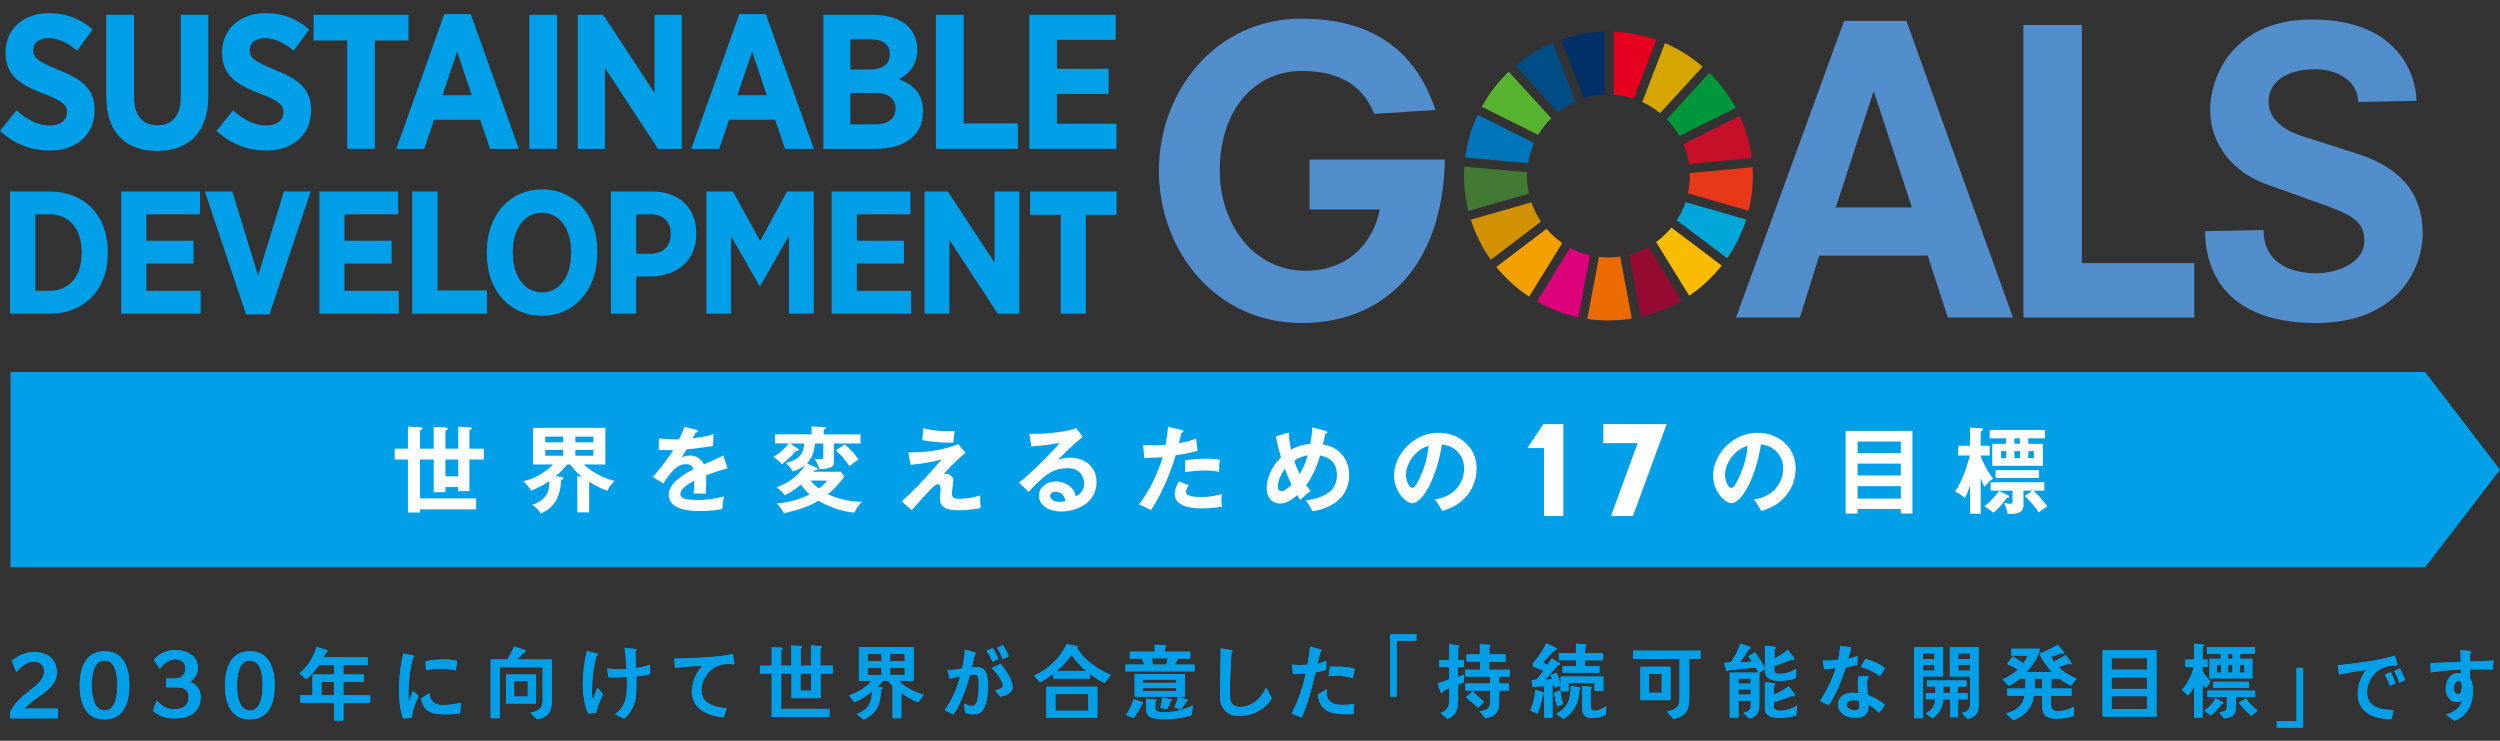 <?xml version="1.0" encoding="utf-8"?>
<!-- Generator: Adobe Illustrator 16.0.4, SVG Export Plug-In . SVG Version: 6.00 Build 0)  -->
<!DOCTYPE svg PUBLIC "-//W3C//DTD SVG 1.1//EN" "http://www.w3.org/Graphics/SVG/1.1/DTD/svg11.dtd">
<svg version="1.1" id="SDGs" xmlns="http://www.w3.org/2000/svg" xmlns:xlink="http://www.w3.org/1999/xlink" x="0px" y="0px"
	 width="270px" height="80px" viewBox="0 0 270 80" enable-background="new 0 0 270 80" xml:space="preserve">
<rect x="0" y="0" width="270" height="80" fill="#333333" stroke="none"/>
<g>
	<polygon fill="#009FE8" points="261.914,61.275 1.135,61.275 1.135,40.177 261.914,40.177 270,50.727 	"/>
	<g>
		<path fill="#009FE8" d="M1.101,77.578l-0.009-0.684c0.377-0.811,1.127-1.533,1.798-2.067c0.852-0.692,1.875-1.317,1.875-2.344
			c0-0.71-0.51-1.032-1.183-1.032c-0.653,0-1.315,0.526-1.811,1.142l-0.501-1.23c0.691-0.535,1.468-0.946,2.367-0.946
			c1.498,0,2.502,0.781,2.502,2.215c0,1.285-1.184,2.097-2.15,2.754c-0.504,0.33-0.946,0.71-1.345,1.142h3.619v1.052H1.101z"/>
		<path fill="#009FE8" d="M11.3,77.695c-2.227,0-2.69-2.068-2.69-3.641c0-1.571,0.424-3.717,2.69-3.717
			c2.264,0,2.67,2.156,2.67,3.717C13.97,75.617,13.506,77.695,11.3,77.695 M11.29,71.332c-1.27,0-1.384,1.846-1.384,2.723
			c0,0.857,0.145,2.674,1.384,2.674c1.259,0,1.373-1.795,1.373-2.674C12.663,73.178,12.596,71.332,11.29,71.332"/>
		<path fill="#009FE8" d="M20.263,77.369c-0.454,0.181-0.995,0.216-1.458,0.216c-0.843,0-1.601-0.233-2.283-0.808l0.398-1.135
			c0.521,0.607,1.156,0.959,1.827,0.959c0.986,0,1.622-0.352,1.622-1.379c0-0.924-0.817-0.994-1.658-0.994
			c-0.209,0-0.426,0.006-0.759,0.006v-0.962h0.956c0.683,0,1.12-0.438,1.12-1.122c0-0.645-0.531-0.949-1.146-0.949
			c-0.616,0-1.193,0.422-1.629,1.026l-0.625-0.993c0.625-0.713,1.42-1.035,2.347-1.035c1.203,0,2.388,0.633,2.388,1.883
			c0,0.654-0.255,1.212-0.872,1.551c0.776,0.293,1.186,0.859,1.186,1.67C21.675,76.268,21.238,76.99,20.263,77.369"/>
		<path fill="#009FE8" d="M26.991,77.695c-2.225,0-2.69-2.068-2.69-3.641c0-1.571,0.427-3.717,2.69-3.717
			c2.264,0,2.671,2.156,2.671,3.717C29.663,75.617,29.198,77.695,26.991,77.695 M26.982,71.332c-1.269,0-1.382,1.846-1.382,2.723
			c0,0.857,0.142,2.674,1.382,2.674c1.26,0,1.374-1.795,1.374-2.674C28.356,73.178,28.29,71.332,26.982,71.332"/>
		<path fill="#009FE8" d="M37.09,75.904v1.914h-1.011v-1.914h-3.641v-0.833h1.31v-2.219h2.332v-1.034h-1.608
			c-0.289,0.455-0.978,1.219-1.403,1.536l-0.725-0.64c0.912-0.729,1.492-1.737,1.865-2.844l1.047,0.335
			c0.05,0.018,0.127,0.054,0.127,0.122c0,0.07-0.077,0.105-0.127,0.115c-0.102,0.176-0.206,0.367-0.324,0.534h4.782v0.841h-2.63
			v1.026h2.212v0.796h-2.212v1.431h2.896v0.833H37.09z M36.069,73.641h-1.344v1.43h1.344V73.641z"/>
		<path fill="#009FE8" d="M44.468,77.506c-0.306,0.025-0.612,0.061-0.927,0.094c-0.383-1.049-0.441-2.188-0.441-3.305
			c0-1.242,0.187-2.496,0.441-3.717l0.74,0.149c0.111,0.027,0.255,0.036,0.366,0.079c0.051,0.019,0.094,0.044,0.094,0.113
			s-0.078,0.115-0.136,0.115c-0.341,1.219-0.493,2.596-0.493,3.858c0,0.313,0.017,0.622,0.017,0.937
			c0.152-0.395,0.298-0.797,0.459-1.194c0.212,0.17,0.425,0.345,0.637,0.513C44.852,75.928,44.58,76.627,44.468,77.506
			 M49.702,77.04c-0.502,0.07-0.996,0.112-1.497,0.112c-1.295,0-2.502-0.139-2.714-1.726c0.297-0.192,0.596-0.394,0.901-0.577
			c0.034,0.901,0.57,1.297,1.413,1.297c0.664,0,1.328-0.089,1.973-0.246C49.754,76.276,49.727,76.656,49.702,77.04 M49.225,72.403
			c-0.625-0.149-1.248-0.208-1.895-0.19c-0.442,0.011-0.885,0.066-1.324,0.139c-0.018-0.314-0.018-0.621-0.043-0.938
			c0.618-0.121,1.237-0.171,1.867-0.188c0.519-0.015,1.031,0.049,1.544,0.14C49.324,71.707,49.284,72.06,49.225,72.403"/>
		<path fill="#009FE8" d="M58.014,77.695l-0.715-0.717c0.784-0.186,1.311-0.404,1.311-1.344c0-1.192-0.009-2.384-0.009-3.576h-4.628
			v5.506h-0.978v-6.339h1.795c0.271-0.456,0.526-0.922,0.731-1.413l1.123,0.369c0.061,0.018,0.146,0.07,0.146,0.141
			c0,0.106-0.162,0.149-0.239,0.131c-0.213,0.281-0.477,0.527-0.723,0.772h3.771v4.444C59.597,76.882,59.181,77.457,58.014,77.695
			 M54.652,72.848h3.242v3.13h-3.242V72.848z M57.001,73.557h-1.472v1.666h1.472V73.557z"/>
		<path fill="#009FE8" d="M64.384,76.979c-0.282,0.037-0.572,0.068-0.853,0.088c-0.445-1.021-0.604-2.227-0.586-3.339
			c0.018-1.157,0.18-2.304,0.434-3.422c0.255,0.054,0.517,0.123,0.772,0.186c0.111,0.03,0.229,0.048,0.33,0.095
			c0.05,0.017,0.103,0.035,0.102,0.1c-0.001,0.069-0.078,0.121-0.148,0.135c-0.358,1.178-0.478,2.387-0.497,3.625
			c-0.006,0.358-0.013,0.771,0.084,1.132c0.169-0.437,0.337-0.88,0.506-1.316c0.191,0.248,0.392,0.489,0.61,0.71
			C64.814,75.6,64.521,76.289,64.384,76.979 M68.719,73.059c0.009,0.394,0.017,0.789,0.009,1.187c-0.01,0.487-0.03,0.98-0.153,1.46
			c-0.178,0.76-0.577,1.459-1.208,1.91c-0.312-0.164-0.615-0.34-0.936-0.47c1.04-0.78,1.256-1.706,1.285-2.96
			c0.007-0.358-0.001-0.721-0.01-1.083c-0.512,0.046-1.023,0.068-1.534,0.057c-0.161-0.004-0.323-0.017-0.485-0.021
			c-0.043-0.314-0.07-0.631-0.106-0.949c0.364,0.045,0.739,0.07,1.103,0.077c0.325,0.007,0.642,0.007,0.963-0.013
			c-0.005-0.498-0.062-0.993-0.094-1.484c-0.019-0.263-0.048-0.535-0.093-0.809c0.272,0.042,0.543,0.063,0.816,0.098
			c0.111,0.009,0.238,0.012,0.339,0.05c0.059,0.009,0.118,0.037,0.116,0.108c-0.002,0.062-0.063,0.115-0.113,0.131
			c0.011,0.596,0.058,1.193,0.071,1.789c0.512-0.032,1.025-0.188,1.514-0.344c0.017,0.336-0.006,0.676,0.011,1.008
			C69.736,72.935,69.216,73.009,68.719,73.059"/>
		<path fill="#009FE8" d="M79.195,71.752c-0.035-0.004-0.073-0.015-0.104-0.018c-0.384-0.041-0.795-0.043-1.184,0.055
			c-1.114,0.262-2.013,1.297-2.137,2.47c-0.183,1.739,1.377,2.106,2.703,2.244c-0.099,0.317-0.2,0.647-0.324,0.967
			c-0.057-0.005-0.122-0.013-0.18-0.019c-0.583-0.062-1.266-0.236-1.789-0.494c-0.995-0.486-1.567-1.403-1.446-2.553
			c0.106-1.014,0.483-1.771,1.147-2.523c-0.994,0.056-1.99,0.137-2.975,0.256c-0.021-0.341-0.06-0.677-0.073-1.01
			c1.713-0.029,3.416-0.09,5.114-0.285c0.4-0.052,0.794-0.111,1.181-0.198c0.026,0.13,0.194,0.97,0.188,1.036
			C79.309,71.748,79.251,71.757,79.195,71.752"/>
		<path fill="#009FE8" d="M88.621,72.752v2.645h-3.142v-2.645h-1.114v3.805h5.213v0.877h-6.233v-4.682h-1.27v-0.861h1.27V69.9
			l1.037,0.053c0.06,0,0.139,0.038,0.139,0.107c0,0.08-0.079,0.137-0.148,0.154v1.676h1.088V69.72l1.01,0.046
			c0.061,0,0.139,0.035,0.139,0.107c0,0.074-0.078,0.134-0.139,0.151v1.866h1.112V69.72l1.029,0.046c0.06,0,0.14,0.035,0.14,0.107
			c0,0.074-0.088,0.134-0.15,0.151v1.866h1.351v0.861H88.621z M87.595,72.752h-1.141v1.839h1.141V72.752z"/>
		<path fill="#009FE8" d="M99.153,75.85c-0.647-0.257-1.26-0.598-1.812-1.028v2.746h-0.936v-3.463
			c-0.17-0.186-0.333-0.378-0.494-0.572H95.35c-0.187,0.231-0.39,0.44-0.605,0.632l0.436,0.062c0.051,0.01,0.134,0.035,0.134,0.104
			c0,0.078-0.077,0.141-0.143,0.158c-0.061,0.824-0.154,1.676-0.689,2.332c-0.324,0.393-0.732,0.701-1.2,0.895l-0.766-0.604
			c1.241-0.431,1.608-1.14,1.668-2.446c-0.571,0.475-1.234,0.893-1.915,1.166l-0.587-0.729c0.512-0.192,1.021-0.412,1.481-0.72
			c0.323-0.208,0.741-0.532,0.961-0.85h-1.362v-3.655h5.915v3.655h-1.574c0.561,0.735,1.82,1.229,2.663,1.519L99.153,75.85z
			 M95.205,70.621h-1.489v0.781h1.489V70.621z M95.205,72.139h-1.489v0.755h1.489V72.139z M97.708,70.621h-1.574v0.781h1.574V70.621
			z M97.708,72.139h-1.574v0.755h1.574V72.139z"/>
		<path fill="#009FE8" d="M105.986,76.878c-0.259,0.23-0.607,0.264-0.939,0.264c-0.275,0-0.556-0.067-0.815-0.18
			c-0.032-0.325-0.058-0.642-0.1-0.969c0.282,0.155,0.599,0.242,0.915,0.242c0.672,0,0.663-1.926,0.663-2.414
			c0-0.35,0.01-0.977-0.464-0.977c-0.165,0-0.333,0.034-0.498,0.069c-0.333,1.242-1.038,3.227-1.777,4.255
			c-0.324-0.154-0.624-0.326-0.948-0.464c0.772-1.053,1.337-2.381,1.679-3.646c-0.383,0.069-0.766,0.153-1.138,0.249
			c-0.025-0.096-0.243-0.917-0.243-0.917c0-0.041,0.06-0.049,0.083-0.049c0.076,0,0.144,0.016,0.216,0.016
			c0.425,0,0.866-0.076,1.289-0.155c0.157-0.666,0.25-1.352,0.299-2.038c0.248,0.053,0.489,0.122,0.731,0.189
			c0.108,0.034,0.231,0.061,0.339,0.104c0.042,0.017,0.109,0.043,0.109,0.104c0,0.05-0.059,0.076-0.101,0.094
			c-0.099,0.479-0.206,0.967-0.341,1.447c0.168-0.02,0.333-0.043,0.501-0.043c0.562,0,0.903,0.152,1.095,0.728
			c0.134,0.385,0.166,0.89,0.166,1.303C106.707,74.867,106.582,76.338,105.986,76.878 M107.196,71.484
			c-0.181-0.43-0.39-0.83-0.63-1.215l0.673-0.281c0.225,0.375,0.415,0.77,0.589,1.18L107.196,71.484z M108.046,75.261
			c-0.185-0.249-0.383-0.481-0.582-0.71c0.24-0.046,0.847-0.173,0.847-0.498c0-0.549-0.814-1.542-1.197-1.908
			c0.316-0.146,0.632-0.293,0.932-0.463c0.497,0.555,1.32,1.779,1.32,2.551C109.366,74.873,108.527,75.115,108.046,75.261
			 M108.311,71.184c-0.174-0.426-0.383-0.83-0.623-1.215l0.639-0.309c0.241,0.386,0.458,0.779,0.623,1.208L108.311,71.184z"/>
		<path fill="#009FE8" d="M119.289,73.757c-0.553-0.255-1.09-0.586-1.565-0.973v0.497h-3.976v-0.515
			c-0.451,0.341-0.909,0.676-1.429,0.919l-0.646-0.717c1.437-0.59,2.875-1.932,3.515-3.395l1.063,0.186
			c0.05,0.008,0.144,0.044,0.144,0.109c0,0.038-0.067,0.091-0.093,0.108c0.774,1.323,2.315,2.341,3.675,2.919L119.289,73.757z
			 M113.017,74.168h5.496v3.35h-5.496V74.168z M117.534,74.957h-3.547v1.799h3.547V74.957z M115.731,70.74
			c-0.46,0.648-1.021,1.209-1.617,1.719h3.201C116.726,71.965,116.174,71.373,115.731,70.74"/>
		<path fill="#009FE8" d="M121.541,72.503v-0.728h2.043c-0.061-0.15-0.128-0.352-0.248-0.642h-1.311v-0.751h2.689v-0.758
			l1.063,0.055c0.103,0.01,0.154,0.043,0.154,0.115c0,0.024-0.042,0.067-0.128,0.123v0.465h2.748v0.751h-1.319l-0.347,0.642h2.126
			v0.728H121.541z M123.336,76.038c-0.325,0.665-0.629,1.155-0.919,1.508l-0.817-0.344c0.374-0.499,0.646-1.069,0.817-1.709
			l0.96,0.342c0.052,0.018,0.078,0.043,0.078,0.087C123.456,75.986,123.413,76.021,123.336,76.038 M122.545,72.791h5.437v2.446
			h-5.437V72.791z M127.037,73.396h-3.59v0.352h3.59V73.396z M127.037,74.31h-3.59v0.323h3.59V74.31z M128.714,77.21
			c-0.885,0.316-1.906,0.476-3.054,0.476c-0.281,0-0.545-0.017-0.784-0.061c-0.383-0.062-0.662-0.158-0.817-0.301
			c-0.195-0.167-0.289-0.438-0.289-0.814v-0.523c0.01-0.24,0.01-0.415,0.01-0.529l1.013,0.104c0.066,0.011,0.103,0.037,0.103,0.101
			c0,0.06-0.036,0.097-0.112,0.12c-0.007,0.29-0.017,0.528-0.017,0.702c0,0.3,0.289,0.446,0.867,0.446
			c1.193,0,2.281-0.281,3.19-0.753L128.714,77.21z M124.374,71.092c0.035,0.158,0.077,0.368,0.146,0.684h1.438
			c0.068-0.193,0.119-0.41,0.178-0.684H124.374z M126.435,75.738c-0.085,0.193-0.214,0.475-0.385,0.86l-0.739-0.142
			c0.101-0.437,0.178-0.813,0.237-1.121l0.92,0.201c0.05,0.007,0.085,0.043,0.085,0.088
			C126.553,75.668,126.509,75.703,126.435,75.738 M128.16,75.738c-0.119,0.193-0.323,0.49-0.594,0.888l-0.714-0.222
			c0.128-0.333,0.262-0.71,0.408-1.139l0.936,0.289c0.06,0.017,0.086,0.043,0.086,0.089C128.28,75.703,128.247,75.728,128.16,75.738
			"/>
		<path fill="#009FE8" d="M136.055,76.713c-0.671,0.409-1.473,0.595-2.255,0.595c-1.208,0-1.966-0.709-2.033-1.955
			c-0.017-0.166-0.008-0.333-0.008-0.501c0-0.474,0.008-0.947,0.024-1.427c0.025-1.134,0.042-2.272,0.059-3.404
			c0.264,0.036,0.538,0.081,0.798,0.132c0.112,0.018,0.231,0.025,0.334,0.062c0.068,0.027,0.153,0.061,0.153,0.139
			c0,0.072-0.068,0.122-0.126,0.15c-0.104,1.527-0.18,3.067-0.18,4.595c0,0.779,0.339,1.254,1.132,1.254
			c0.365,0,0.738-0.098,1.079-0.254c0.784-0.342,1.329-1.079,1.71-1.835l0.622,1.141C137.059,75.889,136.54,76.414,136.055,76.713"
			/>
		<path fill="#009FE8" d="M143.224,72.338c-0.372,0.122-0.757,0.229-1.146,0.279c-0.197,0.816-0.4,1.622-0.621,2.428
			c-0.129,0.448-0.283,0.887-0.435,1.315c-0.136,0.386-0.272,0.774-0.451,1.141l-1.062-0.439c0.661-1.305,1.231-2.884,1.513-4.331
			c-0.392,0.036-0.784,0.061-1.176,0.054h-0.202c-0.027-0.332-0.085-0.665-0.129-1c0.273,0.026,0.539,0.034,0.809,0.034
			c0.299,0,0.588-0.008,0.886-0.042c0.118-0.597,0.22-1.345,0.281-1.948c0.272,0.07,0.545,0.149,0.817,0.221
			c0.109,0.033,0.246,0.06,0.34,0.104c0.049,0.025,0.092,0.054,0.092,0.114c0,0.087-0.083,0.132-0.15,0.142
			c-0.104,0.421-0.197,0.851-0.301,1.279c0.324-0.071,0.647-0.193,0.962-0.322C143.243,71.688,143.243,72.014,143.224,72.338
			 M146.187,77.115c-0.281,0.007-0.553,0.02-0.826,0.02c-0.502,0-1.02-0.035-1.514-0.16c-0.945-0.237-1.438-0.999-1.523-1.964
			c0.315-0.21,0.646-0.386,0.971-0.588c0,0.079-0.009,0.167-0.009,0.245c0,0.178,0.009,0.343,0.042,0.509
			c0.154,0.877,1.081,0.956,1.779,0.956c0.381,0,0.766-0.045,1.147-0.112C146.228,76.389,146.211,76.746,146.187,77.115
			 M146.093,73.24c-0.545-0.176-1.217-0.271-1.795-0.271c-0.264,0-0.536,0.015-0.809,0.051c0.042-0.342,0.119-0.666,0.146-1.006
			c0.204-0.008,0.407-0.02,0.609-0.02c0.683,0,1.398,0.061,2.061,0.228C146.246,72.566,146.169,72.896,146.093,73.24"/>
		<polygon fill="#009FE8" points="150.838,69.189 150.838,75.244 150.134,75.244 150.134,68.506 152.976,68.506 152.976,69.189 		
			"/>
		<path fill="#009FE8" d="M158.081,73.701c-0.203,0.1-0.414,0.168-0.61,0.264v1.797c0,0.904-0.299,1.535-1.142,1.887l-0.732-0.643
			c0.656-0.279,0.919-0.612,0.919-1.355v-1.359c-0.22,0.123-0.45,0.227-0.673,0.35c-0.016,0.079-0.074,0.185-0.169,0.185
			c-0.049,0-0.085-0.035-0.102-0.087l-0.308-0.949c0.418-0.129,0.843-0.253,1.251-0.422v-1.326h-1.062v-0.75h1.055v-1.709
			l0.995,0.113c0.042,0.018,0.085,0.036,0.085,0.088c0,0.053-0.068,0.113-0.109,0.142v1.366h0.638v0.75h-0.655v1.082l0.655-0.255
			L158.081,73.701z M161.911,73.062v0.754h1.048v0.771h-1.048v1.282c0,1.113-0.469,1.498-1.48,1.707l-0.63-0.762
			c0.69-0.088,1.149-0.244,1.149-1.068v-1.159h-2.68v-0.771h2.674v-0.754h-2.701v-0.729h1.609v-0.878h-1.465v-0.788h1.438v-1.08
			l1.023,0.053c0.059,0,0.127,0.037,0.127,0.107s-0.076,0.121-0.137,0.141v0.779h1.753v0.806h-1.761v0.86h2.229v0.729H161.911z
			 M159.631,76.437c-0.426-0.396-0.852-0.786-1.312-1.138l0.739-0.622c0.41,0.367,0.818,0.745,1.228,1.13L159.631,76.437z"/>
		<path fill="#009FE8" d="M166.63,75.009c-0.135,0.703-0.279,1.438-0.596,2.077l-0.756-0.352c0.298-0.629,0.476-1.561,0.56-2.252
			l0.853,0.308c0.034,0.009,0.061,0.053,0.061,0.087C166.751,74.947,166.69,74.991,166.63,75.009 M172.212,74.631v-0.857h-2.815
			v0.886h-0.852v-0.624l-0.621,0.237c-0.034-0.095-0.067-0.202-0.094-0.297L167.669,74v3.516h-0.885v-3.428
			c-0.418,0.025-0.843,0.071-1.26,0.113l-0.11-0.756c0.136,0,0.29-0.016,0.424-0.043c0.111-0.024,0.155-0.06,0.23-0.147
			c0.23-0.264,0.427-0.553,0.631-0.834c-0.375-0.147-0.742-0.313-1.134-0.42v-0.394c0.562-0.614,1.081-1.379,1.446-2.132
			l0.921,0.438c0.068,0.034,0.188,0.08,0.188,0.176c0,0.148-0.161,0.148-0.264,0.139c-0.4,0.448-0.793,0.905-1.227,1.325
			c0.162,0.088,0.334,0.159,0.494,0.253c0.162-0.229,0.314-0.462,0.468-0.701l0.801,0.493c0.043,0.024,0.085,0.061,0.085,0.121
			c0,0.124-0.135,0.114-0.222,0.114c-0.459,0.526-0.892,1.07-1.378,1.568c0.246-0.004,0.502-0.016,0.748-0.051
			c-0.06-0.15-0.093-0.309-0.17-0.447l0.681-0.238c0.153,0.412,0.272,0.836,0.408,1.256v-0.851h4.62v1.56H172.212z M168.154,76.281
			c-0.128-0.482-0.238-0.976-0.333-1.467l0.656-0.246c0.102,0.493,0.213,0.996,0.349,1.473L168.154,76.281z M170.586,74.457
			c-0.043,0.49-0.091,0.992-0.271,1.454c-0.279,0.729-0.792,1.37-1.471,1.728l-0.767-0.543c1.312-0.711,1.523-1.567,1.573-3.008
			l0.919,0.149c0.053,0.009,0.121,0.035,0.121,0.105C170.69,74.394,170.631,74.439,170.586,74.457 M171.183,71.31v0.631h1.564v0.71
			h-3.99v-0.71h1.456v-0.64h-1.854v-0.764h1.845v-1.019l0.987,0.069c0.061,0,0.137,0.035,0.137,0.107
			c0,0.071-0.076,0.123-0.137,0.141v0.701h1.923v0.772H171.183z M173.413,77.219c-0.434,0.219-1.012,0.324-1.498,0.324
			c-0.631,0-1.038-0.306-1.038-0.99v-2.465l0.902,0.09c0.05,0.006,0.136,0.023,0.136,0.095c0,0.062-0.067,0.105-0.119,0.121v1.808
			c0,0.43,0.059,0.544,0.492,0.544c0.367,0,0.895-0.273,1.192-0.481L173.413,77.219z"/>
		<path fill="#009FE8" d="M182.437,71.146v4.27c0,1.308-0.416,1.973-1.701,2.228l-0.724-0.796c0.878-0.186,1.38-0.396,1.38-1.422
			v-4.262h-5.014V70.27h7.277v0.877H182.437z M177.162,72.004h3.251v3.613h-3.251V72.004z M179.468,72.786h-1.37v2.033h1.37V72.786z
			"/>
		<path fill="#009FE8" d="M193.947,73.227c-0.442,0.217-1.293,0.306-1.787,0.306c-0.654,0-1.531-0.151-1.531-1.009v-0.271
			l-0.62,0.402v3.271c0,0.922-0.129,1.419-1.074,1.674l-0.663-0.595c0.885-0.257,0.808-0.459,0.808-1.333h-1.326v1.824h-0.944
			v-4.853h3.123c-0.104-0.183-0.212-0.366-0.324-0.551c-0.978,0.106-1.948,0.191-2.928,0.288c-0.026,0.057-0.085,0.107-0.145,0.107
			c-0.024,0-0.066-0.01-0.077-0.045l-0.265-0.859c0.188-0.008,0.411,0,0.598-0.045c0.144-0.033,0.195-0.104,0.28-0.217
			c0.296-0.388,0.724-1.333,0.886-1.814l1.013,0.348c0.041,0.02,0.084,0.073,0.084,0.117c0,0.095-0.109,0.14-0.186,0.148
			c-0.324,0.466-0.605,0.972-0.956,1.418c0.435-0.024,0.87-0.041,1.305-0.094c-0.12-0.195-0.256-0.377-0.4-0.554l0.715-0.457
			c0.407,0.544,0.774,1.134,1.098,1.737v-2.42l1.021,0.088c0.067,0.01,0.144,0.025,0.144,0.115c0,0.086-0.093,0.149-0.16,0.176
			v0.989c0.51-0.265,1.021-0.563,1.454-0.948l0.63,0.85c0.051,0.071,0.074,0.115,0.074,0.134c0,0.07-0.059,0.114-0.119,0.114
			c-0.057,0-0.108-0.026-0.16-0.053c-0.621,0.271-1.26,0.498-1.898,0.71v0.454c0,0.38,0.342,0.389,0.622,0.389
			c0.606,0,1.25-0.211,1.771-0.535L193.947,73.227z M189.079,73.296h-1.336v0.532h1.336V73.296z M189.079,74.451h-1.336v0.569h1.336
			V74.451z M193.998,77.251c-0.449,0.191-1.352,0.286-1.846,0.286c-0.63,0-1.541-0.166-1.541-0.991v-2.884l0.979,0.123
			c0.06,0.011,0.127,0.043,0.127,0.117c0,0.068-0.076,0.137-0.136,0.162c0,0.317-0.01,0.642-0.01,0.956
			c0.41-0.147,1.294-0.621,1.61-0.918l0.652,0.884c0.035,0.045,0.044,0.08,0.044,0.096c0,0.088-0.093,0.124-0.161,0.124
			c-0.059,0-0.111-0.02-0.163-0.054c-0.655,0.235-1.308,0.491-1.989,0.658v0.448c0,0.465,0.458,0.489,0.798,0.489
			c0.579,0,1.233-0.237,1.728-0.541L193.998,77.251z"/>
		<path fill="#009FE8" d="M200.6,71.787c-0.418,0.104-0.825,0.19-1.243,0.262c-0.443,1.352-1.056,2.947-1.855,4.113
			c-0.314-0.142-0.629-0.31-0.936-0.473c0.723-1.07,1.318-2.289,1.703-3.535c-0.418,0.061-0.844,0.087-1.27,0.098
			c-0.043-0.31-0.093-0.614-0.136-0.93c0.151,0.018,0.307,0.018,0.469,0.018c0.391,0,0.791-0.018,1.183-0.07
			c0.127-0.492,0.195-1.008,0.229-1.517c0.399,0.053,0.792,0.097,1.183,0.176c-0.103,0.4-0.204,0.815-0.342,1.218
			c0.35-0.069,0.682-0.192,1.021-0.297C200.606,71.156,200.6,71.471,200.6,71.787 M202.946,76.978
			c-0.365-0.325-0.738-0.654-1.165-0.904c0.01,0.097,0.01,0.192,0.01,0.292c0,0.901-0.655,1.146-1.421,1.146
			c-0.272,0-0.546-0.033-0.811-0.112c-0.518-0.179-1.054-0.633-1.054-1.244c0-0.889,0.698-1.335,1.497-1.335
			c0.229,0,0.468,0.019,0.698,0.054c-0.025-0.412-0.059-0.826-0.059-1.235c0-0.212,0.022-0.397,0.101-0.599h0.767
			c0.05,0,0.297-0.033,0.297,0.073c0,0.015,0,0.023-0.008,0.034c-0.103,0.154-0.154,0.349-0.154,0.535
			c0,0.463,0.034,0.92,0.078,1.385c0.618,0.219,1.336,0.623,1.845,1.043C203.374,76.406,203.169,76.705,202.946,76.978
			 M200.776,75.715c-0.186-0.08-0.397-0.098-0.61-0.098c-0.325,0-0.725,0.09-0.725,0.502c0,0.402,0.493,0.586,0.825,0.586
			c0.314,0,0.544-0.062,0.544-0.439C200.811,76.082,200.796,75.898,200.776,75.715 M203.032,73.039
			c-0.596-0.48-1.336-0.824-2.068-1.006l0.495-0.877c0.731,0.193,1.521,0.508,2.118,1.006L203.032,73.039z"/>
		<path fill="#009FE8" d="M207.692,73.049v4.516h-0.953v-7.674h3.114v3.158H207.692z M208.926,70.567h-1.241v0.612h1.241V70.567z
			 M208.926,71.82h-1.241v0.606h1.241V71.82z M211.479,75.531v1.926h-0.86v-1.926h-0.757c-0.033,0.482-0.154,0.955-0.434,1.351
			c-0.197,0.271-0.436,0.534-0.733,0.7l-0.705-0.536c0.62-0.341,0.971-0.78,1.03-1.515h-1.03v-0.668h1.038v-0.719h-0.93v-0.656
			h4.281v0.656h-0.918v0.719h1.047v0.668H211.479z M210.619,74.145h-0.74v0.719h0.74V74.145z M212.474,77.66l-0.587-0.674
			c0.528-0.104,0.878-0.308,0.878-0.913v-3.024h-2.18v-3.158h3.114v6.35C213.699,77.072,213.231,77.496,212.474,77.66
			 M212.765,70.567h-1.27v0.612h1.27V70.567z M212.765,71.82h-1.27v0.606h1.27V71.82z"/>
		<path fill="#009FE8" d="M223.67,74.047c-0.441-0.184-0.86-0.452-1.243-0.746h-0.875l-0.018,1.064h2.188v0.778h-2.205v0.93
			c0,0.562,0.238,0.737,0.757,0.737c0.579,0,1.21-0.227,1.728-0.482l-0.059,0.992c-0.512,0.183-1.277,0.297-1.822,0.297
			c-1.804,0-1.557-1.043-1.557-2.474h-0.918c-0.025,0.204-0.061,0.413-0.12,0.606c-0.331,1.025-1.124,1.692-2.104,2.023l-0.78-0.707
			c0.78-0.237,1.564-0.6,1.881-1.449c0.058-0.148,0.076-0.314,0.109-0.474h-1.846v-0.778h1.939c0.025-0.318,0.025-0.643,0.025-0.956
			v-0.108h-0.597c-0.373,0.299-0.781,0.562-1.226,0.759l-0.661-0.688c0.679-0.295,1.131-0.569,1.691-1.07
			c-0.382-0.226-0.782-0.427-1.19-0.603c0.195-0.271,0.416-0.526,0.604-0.808c0.383,0.237,0.767,0.481,1.131,0.755
			c0.179-0.201,0.392-0.578,0.486-0.834h-1.761V70.06h3.079c-0.204,0.955-0.783,1.825-1.446,2.517h2.747
			c-0.543-0.578-0.996-1.265-1.369-1.974c0.688-0.28,1.369-0.571,1.999-0.982l0.698,0.858c0,0.071-0.067,0.108-0.128,0.108
			c-0.05,0-0.094-0.02-0.136-0.046c-0.392,0.125-0.774,0.254-1.166,0.389c0.069,0.123,0.238,0.427,0.331,0.516
			c0.435-0.21,0.853-0.458,1.261-0.711l0.639,0.903c0,0.071-0.06,0.107-0.121,0.107c-0.059,0-0.118-0.03-0.169-0.065
			c-0.376,0.098-0.741,0.238-1.107,0.36c0.503,0.581,1.27,0.966,1.958,1.247L223.67,74.047z M220.556,73.301h-0.767
			c-0.01,0.354-0.025,0.713-0.052,1.064h0.818V73.301z"/>
		<path fill="#009FE8" d="M227.079,70.226h5.82v7.163h-5.82V70.226z M231.88,71.077h-3.822v1.253h3.822V71.077z M231.88,73.162
			h-3.822v1.237h3.822V73.162z M231.88,75.187h-3.822v1.388h3.822V75.187z"/>
		<path fill="#009FE8" d="M238.231,74.324c-0.119-0.146-0.247-0.28-0.35-0.438v3.622h-0.918V74.14
			c-0.145,0.343-0.409,0.729-0.673,0.985l-0.629-0.623c0.553-0.598,1.115-1.66,1.241-2.474h-0.894V71.24h0.944v-1.712l0.928,0.06
			c0.061,0,0.145,0.035,0.145,0.114c0,0.071-0.084,0.125-0.145,0.142v1.396h0.52v0.788h-0.527v0.429
			c0.213,0.439,0.543,0.809,0.86,1.168C238.563,73.861,238.401,74.099,238.231,74.324 M239.959,76.019
			c-0.356,0.479-0.749,0.911-1.233,1.263l-0.647-0.547c0.493-0.314,0.953-0.797,1.191-1.349l0.833,0.475
			c0.025,0.016,0.034,0.042,0.034,0.067C240.137,76.026,240.026,76.035,239.959,76.019 M241.925,70.607v0.543h1.335v2.115h-4.638
			V71.15h1.218v-0.543h-1.489v-0.719h5.183v0.719H241.925z M241.474,75.272c0,0.402,0.008,0.813,0.008,1.218
			c0,0.832-0.588,1.01-1.268,1.097l-0.527-0.667c0.357-0.062,0.816-0.062,0.816-0.553v-1.095h-2.102v-0.686h5.156v0.686H241.474z
			 M239.031,73.625h3.86v0.656h-3.86V73.625z M239.872,71.815h-0.442v0.835h0.442V71.815z M241.108,70.607h-0.469v0.543h0.469
			V70.607z M241.108,71.815h-0.469v0.835h0.469V71.815z M243.175,77.305c-0.52-0.395-1.004-0.885-1.387-1.42l0.783-0.449
			c0.34,0.529,0.759,0.932,1.261,1.291L243.175,77.305z M242.394,71.815h-0.494v0.835h0.494V71.815z"/>
		<polygon fill="#009FE8" points="245.892,78.586 245.892,77.894 248.026,77.894 248.026,72.131 248.735,72.131 248.735,78.586 		
			"/>
		<path fill="#009FE8" d="M258.812,71.885c-0.041,0-0.073-0.018-0.112-0.02c-0.365-0.007-0.812,0.071-1.161,0.191
			c-1.084,0.368-1.88,1.479-1.897,2.656c-0.027,1.728,1.542,1.952,2.862,1.974c-0.062,0.321-0.142,0.655-0.226,0.982
			c-0.058-0.003-0.121-0.003-0.187-0.003c-0.575-0.011-1.27-0.123-1.81-0.334c-1.022-0.388-1.665-1.247-1.647-2.384
			c0.015-1.01,0.327-1.814,0.916-2.614c-0.983,0.144-1.949,0.312-2.918,0.514c-0.043-0.332-0.109-0.661-0.152-0.994
			c0.885-0.097,1.759-0.199,2.637-0.321c1.185-0.172,2.379-0.362,3.525-0.718c0.047,0.141,0.278,0.895,0.276,0.987
			C258.917,71.868,258.868,71.885,258.812,71.885 M258.13,74.068c-0.172-0.414-0.359-0.822-0.563-1.211l0.627-0.267
			c0.214,0.388,0.378,0.782,0.523,1.19L258.13,74.068z M259.147,73.75c-0.156-0.443-0.343-0.873-0.571-1.277l0.619-0.283
			c0.204,0.413,0.393,0.824,0.563,1.245L259.147,73.75z"/>
		<path fill="#009FE8" d="M269.235,72.307c-0.338-0.019-0.677-0.025-1.006-0.025c-0.493,0-0.988-0.01-1.476,0.02
			c0.008,0.32-0.009,0.643,0.017,0.963c0.255,0.41,0.305,0.902,0.305,1.375c0,1.449-0.658,2.746-2.025,3.199
			c-0.299-0.229-0.609-0.428-0.898-0.661c0.74-0.156,1.531-0.712,1.786-1.498c-0.204,0.112-0.444,0.142-0.683,0.142
			c-0.701,0-1.112-0.792-1.112-1.461c0-0.836,0.47-1.662,1.334-1.662c0.106,0,0.224,0.009,0.331,0.035
			c0-0.137-0.01-0.279-0.018-0.418c-0.562,0.009-1.12,0.062-1.672,0.106c-0.537,0.052-1.064,0.11-1.59,0.19
			c-0.033-0.33-0.018-0.669-0.033-1c1.095-0.043,2.184-0.07,3.28-0.131c-0.026-0.426-0.042-0.85-0.052-1.287
			c0.239,0.018,0.496,0.055,0.734,0.088c0.1,0.018,0.213,0.018,0.304,0.043c0.059,0.008,0.124,0.027,0.124,0.104
			c0,0.078-0.058,0.148-0.107,0.184c-0.008,0.279-0.017,0.556-0.017,0.835c0.841-0.027,1.69-0.062,2.53-0.105L269.235,72.307z
			 M265.56,73.541c-0.381,0-0.543,0.381-0.543,0.74c0,0.285,0.098,0.706,0.436,0.706c0.363,0,0.429-0.491,0.429-0.787
			C265.881,73.969,265.881,73.541,265.56,73.541"/>
		<path fill="#009FE8" d="M1.101,77.578l-0.009-0.684c0.377-0.811,1.127-1.533,1.798-2.067c0.852-0.692,1.875-1.317,1.875-2.344
			c0-0.71-0.51-1.032-1.183-1.032c-0.653,0-1.315,0.526-1.811,1.142l-0.501-1.23c0.691-0.535,1.468-0.946,2.367-0.946
			c1.498,0,2.502,0.781,2.502,2.215c0,1.285-1.184,2.097-2.15,2.754c-0.504,0.33-0.946,0.71-1.345,1.142h3.619v1.052H1.101z"/>
		<path fill="#009FE8" d="M11.3,77.695c-2.227,0-2.69-2.068-2.69-3.641c0-1.571,0.424-3.717,2.69-3.717
			c2.264,0,2.67,2.156,2.67,3.717C13.97,75.617,13.506,77.695,11.3,77.695 M11.29,71.332c-1.27,0-1.384,1.846-1.384,2.723
			c0,0.857,0.145,2.674,1.384,2.674c1.259,0,1.373-1.795,1.373-2.674C12.663,73.178,12.596,71.332,11.29,71.332"/>
		<path fill="#009FE8" d="M20.263,77.369c-0.454,0.181-0.995,0.216-1.458,0.216c-0.843,0-1.601-0.233-2.283-0.808l0.398-1.135
			c0.521,0.607,1.156,0.959,1.827,0.959c0.986,0,1.622-0.352,1.622-1.379c0-0.924-0.817-0.994-1.658-0.994
			c-0.209,0-0.426,0.006-0.759,0.006v-0.962h0.956c0.683,0,1.12-0.438,1.12-1.122c0-0.645-0.531-0.949-1.146-0.949
			c-0.616,0-1.193,0.422-1.629,1.026l-0.625-0.993c0.625-0.713,1.42-1.035,2.347-1.035c1.203,0,2.388,0.633,2.388,1.883
			c0,0.654-0.255,1.212-0.872,1.551c0.776,0.293,1.186,0.859,1.186,1.67C21.675,76.268,21.238,76.99,20.263,77.369"/>
		<path fill="#009FE8" d="M26.991,77.695c-2.225,0-2.69-2.068-2.69-3.641c0-1.571,0.427-3.717,2.69-3.717
			c2.264,0,2.671,2.156,2.671,3.717C29.663,75.617,29.198,77.695,26.991,77.695 M26.982,71.332c-1.269,0-1.382,1.846-1.382,2.723
			c0,0.857,0.142,2.674,1.382,2.674c1.26,0,1.374-1.795,1.374-2.674C28.356,73.178,28.29,71.332,26.982,71.332"/>
		<path fill="#009FE8" d="M37.09,75.904v1.914h-1.011v-1.914h-3.641v-0.833h1.31v-2.219h2.332v-1.034h-1.608
			c-0.289,0.455-0.978,1.219-1.403,1.536l-0.725-0.64c0.912-0.729,1.492-1.737,1.865-2.844l1.047,0.335
			c0.05,0.018,0.127,0.054,0.127,0.122c0,0.07-0.077,0.105-0.127,0.115c-0.102,0.176-0.206,0.367-0.324,0.534h4.782v0.841h-2.63
			v1.026h2.212v0.796h-2.212v1.431h2.896v0.833H37.09z M36.069,73.641h-1.344v1.43h1.344V73.641z"/>
		<path fill="#009FE8" d="M44.468,77.506c-0.306,0.025-0.612,0.061-0.927,0.094c-0.383-1.049-0.441-2.188-0.441-3.305
			c0-1.242,0.187-2.496,0.441-3.717l0.74,0.149c0.111,0.027,0.255,0.036,0.366,0.079c0.051,0.019,0.094,0.044,0.094,0.113
			s-0.078,0.115-0.136,0.115c-0.341,1.219-0.493,2.596-0.493,3.858c0,0.313,0.017,0.622,0.017,0.937
			c0.152-0.395,0.298-0.797,0.459-1.194c0.212,0.17,0.425,0.345,0.637,0.513C44.852,75.928,44.58,76.627,44.468,77.506
			 M49.702,77.04c-0.502,0.07-0.996,0.112-1.497,0.112c-1.295,0-2.502-0.139-2.714-1.726c0.297-0.192,0.596-0.394,0.901-0.577
			c0.034,0.901,0.57,1.297,1.413,1.297c0.664,0,1.328-0.089,1.973-0.246C49.754,76.276,49.727,76.656,49.702,77.04 M49.225,72.403
			c-0.625-0.149-1.248-0.208-1.895-0.19c-0.442,0.011-0.885,0.066-1.324,0.139c-0.018-0.314-0.018-0.621-0.043-0.938
			c0.618-0.121,1.237-0.171,1.867-0.188c0.519-0.015,1.031,0.049,1.544,0.14C49.324,71.707,49.284,72.06,49.225,72.403"/>
		<path fill="#009FE8" d="M58.014,77.695l-0.715-0.717c0.784-0.186,1.311-0.404,1.311-1.344c0-1.192-0.009-2.384-0.009-3.576h-4.628
			v5.506h-0.978v-6.339h1.795c0.271-0.456,0.526-0.922,0.731-1.413l1.123,0.369c0.061,0.018,0.146,0.07,0.146,0.141
			c0,0.106-0.162,0.149-0.239,0.131c-0.213,0.281-0.477,0.527-0.723,0.772h3.771v4.444C59.597,76.882,59.181,77.457,58.014,77.695
			 M54.652,72.848h3.242v3.13h-3.242V72.848z M57.001,73.557h-1.472v1.666h1.472V73.557z"/>
		<path fill="#009FE8" d="M64.384,76.979c-0.282,0.037-0.572,0.068-0.853,0.088c-0.445-1.021-0.604-2.227-0.586-3.339
			c0.018-1.157,0.18-2.304,0.434-3.422c0.255,0.054,0.517,0.123,0.772,0.186c0.111,0.03,0.229,0.048,0.33,0.095
			c0.05,0.017,0.103,0.035,0.102,0.1c-0.001,0.069-0.078,0.121-0.148,0.135c-0.358,1.178-0.478,2.387-0.497,3.625
			c-0.006,0.358-0.013,0.771,0.084,1.132c0.169-0.437,0.337-0.88,0.506-1.316c0.191,0.248,0.392,0.489,0.61,0.71
			C64.814,75.6,64.521,76.289,64.384,76.979 M68.719,73.059c0.009,0.394,0.017,0.789,0.009,1.187c-0.01,0.487-0.03,0.98-0.153,1.46
			c-0.178,0.76-0.577,1.459-1.208,1.91c-0.312-0.164-0.615-0.34-0.936-0.47c1.04-0.78,1.256-1.706,1.285-2.96
			c0.007-0.358-0.001-0.721-0.01-1.083c-0.512,0.046-1.023,0.068-1.534,0.057c-0.161-0.004-0.323-0.017-0.485-0.021
			c-0.043-0.314-0.07-0.631-0.106-0.949c0.364,0.045,0.739,0.07,1.103,0.077c0.325,0.007,0.642,0.007,0.963-0.013
			c-0.005-0.498-0.062-0.993-0.094-1.484c-0.019-0.263-0.048-0.535-0.093-0.809c0.272,0.042,0.543,0.063,0.816,0.098
			c0.111,0.009,0.238,0.012,0.339,0.05c0.059,0.009,0.118,0.037,0.116,0.108c-0.002,0.062-0.063,0.115-0.113,0.131
			c0.011,0.596,0.058,1.193,0.071,1.789c0.512-0.032,1.025-0.188,1.514-0.344c0.017,0.336-0.006,0.676,0.011,1.008
			C69.736,72.935,69.216,73.009,68.719,73.059"/>
		<path fill="#009FE8" d="M79.195,71.752c-0.035-0.004-0.073-0.015-0.104-0.018c-0.384-0.041-0.795-0.043-1.184,0.055
			c-1.114,0.262-2.013,1.297-2.137,2.47c-0.183,1.739,1.377,2.106,2.703,2.244c-0.099,0.317-0.2,0.647-0.324,0.967
			c-0.057-0.005-0.122-0.013-0.18-0.019c-0.583-0.062-1.266-0.236-1.789-0.494c-0.995-0.486-1.567-1.403-1.446-2.553
			c0.106-1.014,0.483-1.771,1.147-2.523c-0.994,0.056-1.99,0.137-2.975,0.256c-0.021-0.341-0.06-0.677-0.073-1.01
			c1.713-0.029,3.416-0.09,5.114-0.285c0.4-0.052,0.794-0.111,1.181-0.198c0.026,0.13,0.194,0.97,0.188,1.036
			C79.309,71.748,79.251,71.757,79.195,71.752"/>
		<path fill="#009FE8" d="M88.621,72.752v2.645h-3.142v-2.645h-1.114v3.805h5.213v0.877h-6.233v-4.682h-1.27v-0.861h1.27V69.9
			l1.037,0.053c0.06,0,0.139,0.038,0.139,0.107c0,0.08-0.079,0.137-0.148,0.154v1.676h1.088V69.72l1.01,0.046
			c0.061,0,0.139,0.035,0.139,0.107c0,0.074-0.078,0.134-0.139,0.151v1.866h1.112V69.72l1.029,0.046c0.06,0,0.14,0.035,0.14,0.107
			c0,0.074-0.088,0.134-0.15,0.151v1.866h1.351v0.861H88.621z M87.595,72.752h-1.141v1.839h1.141V72.752z"/>
		<path fill="#009FE8" d="M99.153,75.85c-0.647-0.257-1.26-0.598-1.812-1.028v2.746h-0.936v-3.463
			c-0.17-0.186-0.333-0.378-0.494-0.572H95.35c-0.187,0.231-0.39,0.44-0.605,0.632l0.436,0.062c0.051,0.01,0.134,0.035,0.134,0.104
			c0,0.078-0.077,0.141-0.143,0.158c-0.061,0.824-0.154,1.676-0.689,2.332c-0.324,0.393-0.732,0.701-1.2,0.895l-0.766-0.604
			c1.241-0.431,1.608-1.14,1.668-2.446c-0.571,0.475-1.234,0.893-1.915,1.166l-0.587-0.729c0.512-0.192,1.021-0.412,1.481-0.72
			c0.323-0.208,0.741-0.532,0.961-0.85h-1.362v-3.655h5.915v3.655h-1.574c0.561,0.735,1.82,1.229,2.663,1.519L99.153,75.85z
			 M95.205,70.621h-1.489v0.781h1.489V70.621z M95.205,72.139h-1.489v0.755h1.489V72.139z M97.708,70.621h-1.574v0.781h1.574V70.621
			z M97.708,72.139h-1.574v0.755h1.574V72.139z"/>
		<path fill="#009FE8" d="M105.986,76.878c-0.259,0.23-0.607,0.264-0.939,0.264c-0.275,0-0.556-0.067-0.815-0.18
			c-0.032-0.325-0.058-0.642-0.1-0.969c0.282,0.155,0.599,0.242,0.915,0.242c0.672,0,0.663-1.926,0.663-2.414
			c0-0.35,0.01-0.977-0.464-0.977c-0.165,0-0.333,0.034-0.498,0.069c-0.333,1.242-1.038,3.227-1.777,4.255
			c-0.324-0.154-0.624-0.326-0.948-0.464c0.772-1.053,1.337-2.381,1.679-3.646c-0.383,0.069-0.766,0.153-1.138,0.249
			c-0.025-0.096-0.243-0.917-0.243-0.917c0-0.041,0.06-0.049,0.083-0.049c0.076,0,0.144,0.016,0.216,0.016
			c0.425,0,0.866-0.076,1.289-0.155c0.157-0.666,0.25-1.352,0.299-2.038c0.248,0.053,0.489,0.122,0.731,0.189
			c0.108,0.034,0.231,0.061,0.339,0.104c0.042,0.017,0.109,0.043,0.109,0.104c0,0.05-0.059,0.076-0.101,0.094
			c-0.099,0.479-0.206,0.967-0.341,1.447c0.168-0.02,0.333-0.043,0.501-0.043c0.562,0,0.903,0.152,1.095,0.728
			c0.134,0.385,0.166,0.89,0.166,1.303C106.707,74.867,106.582,76.338,105.986,76.878 M107.196,71.484
			c-0.181-0.43-0.39-0.83-0.63-1.215l0.673-0.281c0.225,0.375,0.415,0.77,0.589,1.18L107.196,71.484z M108.046,75.261
			c-0.185-0.249-0.383-0.481-0.582-0.71c0.24-0.046,0.847-0.173,0.847-0.498c0-0.549-0.814-1.542-1.197-1.908
			c0.316-0.146,0.632-0.293,0.932-0.463c0.497,0.555,1.32,1.779,1.32,2.551C109.366,74.873,108.527,75.115,108.046,75.261
			 M108.311,71.184c-0.174-0.426-0.383-0.83-0.623-1.215l0.639-0.309c0.241,0.386,0.458,0.779,0.623,1.208L108.311,71.184z"/>
		<path fill="#009FE8" d="M119.289,73.757c-0.553-0.255-1.09-0.586-1.565-0.973v0.497h-3.976v-0.515
			c-0.451,0.341-0.909,0.676-1.429,0.919l-0.646-0.717c1.437-0.59,2.875-1.932,3.515-3.395l1.063,0.186
			c0.05,0.008,0.144,0.044,0.144,0.109c0,0.038-0.067,0.091-0.093,0.108c0.774,1.323,2.315,2.341,3.675,2.919L119.289,73.757z
			 M113.017,74.168h5.496v3.35h-5.496V74.168z M117.534,74.957h-3.547v1.799h3.547V74.957z M115.731,70.74
			c-0.46,0.648-1.021,1.209-1.617,1.719h3.201C116.726,71.965,116.174,71.373,115.731,70.74"/>
		<path fill="#009FE8" d="M121.541,72.503v-0.728h2.043c-0.061-0.15-0.128-0.352-0.248-0.642h-1.311v-0.751h2.689v-0.758
			l1.063,0.055c0.103,0.01,0.154,0.043,0.154,0.115c0,0.024-0.042,0.067-0.128,0.123v0.465h2.748v0.751h-1.319l-0.347,0.642h2.126
			v0.728H121.541z M123.336,76.038c-0.325,0.665-0.629,1.155-0.919,1.508l-0.817-0.344c0.374-0.499,0.646-1.069,0.817-1.709
			l0.96,0.342c0.052,0.018,0.078,0.043,0.078,0.087C123.456,75.986,123.413,76.021,123.336,76.038 M122.545,72.791h5.437v2.446
			h-5.437V72.791z M127.037,73.396h-3.59v0.352h3.59V73.396z M127.037,74.31h-3.59v0.323h3.59V74.31z M128.714,77.21
			c-0.885,0.316-1.906,0.476-3.054,0.476c-0.281,0-0.545-0.017-0.784-0.061c-0.383-0.062-0.662-0.158-0.817-0.301
			c-0.195-0.167-0.289-0.438-0.289-0.814v-0.523c0.01-0.24,0.01-0.415,0.01-0.529l1.013,0.104c0.066,0.011,0.103,0.037,0.103,0.101
			c0,0.06-0.036,0.097-0.112,0.12c-0.007,0.29-0.017,0.528-0.017,0.702c0,0.3,0.289,0.446,0.867,0.446
			c1.193,0,2.281-0.281,3.19-0.753L128.714,77.21z M124.374,71.092c0.035,0.158,0.077,0.368,0.146,0.684h1.438
			c0.068-0.193,0.119-0.41,0.178-0.684H124.374z M126.435,75.738c-0.085,0.193-0.214,0.475-0.385,0.86l-0.739-0.142
			c0.101-0.437,0.178-0.813,0.237-1.121l0.92,0.201c0.05,0.007,0.085,0.043,0.085,0.088
			C126.553,75.668,126.509,75.703,126.435,75.738 M128.16,75.738c-0.119,0.193-0.323,0.49-0.594,0.888l-0.714-0.222
			c0.128-0.333,0.262-0.71,0.408-1.139l0.936,0.289c0.06,0.017,0.086,0.043,0.086,0.089C128.28,75.703,128.247,75.728,128.16,75.738
			"/>
		<path fill="#009FE8" d="M136.055,76.713c-0.671,0.409-1.473,0.595-2.255,0.595c-1.208,0-1.966-0.709-2.033-1.955
			c-0.017-0.166-0.008-0.333-0.008-0.501c0-0.474,0.008-0.947,0.024-1.427c0.025-1.134,0.042-2.272,0.059-3.404
			c0.264,0.036,0.538,0.081,0.798,0.132c0.112,0.018,0.231,0.025,0.334,0.062c0.068,0.027,0.153,0.061,0.153,0.139
			c0,0.072-0.068,0.122-0.126,0.15c-0.104,1.527-0.18,3.067-0.18,4.595c0,0.779,0.339,1.254,1.132,1.254
			c0.365,0,0.738-0.098,1.079-0.254c0.784-0.342,1.329-1.079,1.71-1.835l0.622,1.141C137.059,75.889,136.54,76.414,136.055,76.713"
			/>
		<path fill="#009FE8" d="M143.224,72.338c-0.372,0.122-0.757,0.229-1.146,0.279c-0.197,0.816-0.4,1.622-0.621,2.428
			c-0.129,0.448-0.283,0.887-0.435,1.315c-0.136,0.386-0.272,0.774-0.451,1.141l-1.062-0.439c0.661-1.305,1.231-2.884,1.513-4.331
			c-0.392,0.036-0.784,0.061-1.176,0.054h-0.202c-0.027-0.332-0.085-0.665-0.129-1c0.273,0.026,0.539,0.034,0.809,0.034
			c0.299,0,0.588-0.008,0.886-0.042c0.118-0.597,0.22-1.345,0.281-1.948c0.272,0.07,0.545,0.149,0.817,0.221
			c0.109,0.033,0.246,0.06,0.34,0.104c0.049,0.025,0.092,0.054,0.092,0.114c0,0.087-0.083,0.132-0.15,0.142
			c-0.104,0.421-0.197,0.851-0.301,1.279c0.324-0.071,0.647-0.193,0.962-0.322C143.243,71.688,143.243,72.014,143.224,72.338
			 M146.187,77.115c-0.281,0.007-0.553,0.02-0.826,0.02c-0.502,0-1.02-0.035-1.514-0.16c-0.945-0.237-1.438-0.999-1.523-1.964
			c0.315-0.21,0.646-0.386,0.971-0.588c0,0.079-0.009,0.167-0.009,0.245c0,0.178,0.009,0.343,0.042,0.509
			c0.154,0.877,1.081,0.956,1.779,0.956c0.381,0,0.766-0.045,1.147-0.112C146.228,76.389,146.211,76.746,146.187,77.115
			 M146.093,73.24c-0.545-0.176-1.217-0.271-1.795-0.271c-0.264,0-0.536,0.015-0.809,0.051c0.042-0.342,0.119-0.666,0.146-1.006
			c0.204-0.008,0.407-0.02,0.609-0.02c0.683,0,1.398,0.061,2.061,0.228C146.246,72.566,146.169,72.896,146.093,73.24"/>
		<polygon fill="#009FE8" points="150.838,69.189 150.838,75.244 150.134,75.244 150.134,68.506 152.976,68.506 152.976,69.189 		
			"/>
		<path fill="#009FE8" d="M158.081,73.701c-0.203,0.1-0.414,0.168-0.61,0.264v1.797c0,0.904-0.299,1.535-1.142,1.887l-0.732-0.643
			c0.656-0.279,0.919-0.612,0.919-1.355v-1.359c-0.22,0.123-0.45,0.227-0.673,0.35c-0.016,0.079-0.074,0.185-0.169,0.185
			c-0.049,0-0.085-0.035-0.102-0.087l-0.308-0.949c0.418-0.129,0.843-0.253,1.251-0.422v-1.326h-1.062v-0.75h1.055v-1.709
			l0.995,0.113c0.042,0.018,0.085,0.036,0.085,0.088c0,0.053-0.068,0.113-0.109,0.142v1.366h0.638v0.75h-0.655v1.082l0.655-0.255
			L158.081,73.701z M161.911,73.062v0.754h1.048v0.771h-1.048v1.282c0,1.113-0.469,1.498-1.48,1.707l-0.63-0.762
			c0.69-0.088,1.149-0.244,1.149-1.068v-1.159h-2.68v-0.771h2.674v-0.754h-2.701v-0.729h1.609v-0.878h-1.465v-0.788h1.438v-1.08
			l1.023,0.053c0.059,0,0.127,0.037,0.127,0.107s-0.076,0.121-0.137,0.141v0.779h1.753v0.806h-1.761v0.86h2.229v0.729H161.911z
			 M159.631,76.437c-0.426-0.396-0.852-0.786-1.312-1.138l0.739-0.622c0.41,0.367,0.818,0.745,1.228,1.13L159.631,76.437z"/>
		<path fill="#009FE8" d="M166.63,75.009c-0.135,0.703-0.279,1.438-0.596,2.077l-0.756-0.352c0.298-0.629,0.476-1.561,0.56-2.252
			l0.853,0.308c0.034,0.009,0.061,0.053,0.061,0.087C166.751,74.947,166.69,74.991,166.63,75.009 M172.212,74.631v-0.857h-2.815
			v0.886h-0.852v-0.624l-0.621,0.237c-0.034-0.095-0.067-0.202-0.094-0.297L167.669,74v3.516h-0.885v-3.428
			c-0.418,0.025-0.843,0.071-1.26,0.113l-0.11-0.756c0.136,0,0.29-0.016,0.424-0.043c0.111-0.024,0.155-0.06,0.23-0.147
			c0.23-0.264,0.427-0.553,0.631-0.834c-0.375-0.147-0.742-0.313-1.134-0.42v-0.394c0.562-0.614,1.081-1.379,1.446-2.132
			l0.921,0.438c0.068,0.034,0.188,0.08,0.188,0.176c0,0.148-0.161,0.148-0.264,0.139c-0.4,0.448-0.793,0.905-1.227,1.325
			c0.162,0.088,0.334,0.159,0.494,0.253c0.162-0.229,0.314-0.462,0.468-0.701l0.801,0.493c0.043,0.024,0.085,0.061,0.085,0.121
			c0,0.124-0.135,0.114-0.222,0.114c-0.459,0.526-0.892,1.07-1.378,1.568c0.246-0.004,0.502-0.016,0.748-0.051
			c-0.06-0.15-0.093-0.309-0.17-0.447l0.681-0.238c0.153,0.412,0.272,0.836,0.408,1.256v-0.851h4.62v1.56H172.212z M168.154,76.281
			c-0.128-0.482-0.238-0.976-0.333-1.467l0.656-0.246c0.102,0.493,0.213,0.996,0.349,1.473L168.154,76.281z M170.586,74.457
			c-0.043,0.49-0.091,0.992-0.271,1.454c-0.279,0.729-0.792,1.37-1.471,1.728l-0.767-0.543c1.312-0.711,1.523-1.567,1.573-3.008
			l0.919,0.149c0.053,0.009,0.121,0.035,0.121,0.105C170.69,74.394,170.631,74.439,170.586,74.457 M171.183,71.31v0.631h1.564v0.71
			h-3.99v-0.71h1.456v-0.64h-1.854v-0.764h1.845v-1.019l0.987,0.069c0.061,0,0.137,0.035,0.137,0.107
			c0,0.071-0.076,0.123-0.137,0.141v0.701h1.923v0.772H171.183z M173.413,77.219c-0.434,0.219-1.012,0.324-1.498,0.324
			c-0.631,0-1.038-0.306-1.038-0.99v-2.465l0.902,0.09c0.05,0.006,0.136,0.023,0.136,0.095c0,0.062-0.067,0.105-0.119,0.121v1.808
			c0,0.43,0.059,0.544,0.492,0.544c0.367,0,0.895-0.273,1.192-0.481L173.413,77.219z"/>
		<path fill="#009FE8" d="M182.437,71.146v4.27c0,1.308-0.416,1.973-1.701,2.228l-0.724-0.796c0.878-0.186,1.38-0.396,1.38-1.422
			v-4.262h-5.014V70.27h7.277v0.877H182.437z M177.162,72.004h3.251v3.613h-3.251V72.004z M179.468,72.786h-1.37v2.033h1.37V72.786z
			"/>
		<path fill="#009FE8" d="M193.947,73.227c-0.442,0.217-1.293,0.306-1.787,0.306c-0.654,0-1.531-0.151-1.531-1.009v-0.271
			l-0.62,0.402v3.271c0,0.922-0.129,1.419-1.074,1.674l-0.663-0.595c0.885-0.257,0.808-0.459,0.808-1.333h-1.326v1.824h-0.944
			v-4.853h3.123c-0.104-0.183-0.212-0.366-0.324-0.551c-0.978,0.106-1.948,0.191-2.928,0.288c-0.026,0.057-0.085,0.107-0.145,0.107
			c-0.024,0-0.066-0.01-0.077-0.045l-0.265-0.859c0.188-0.008,0.411,0,0.598-0.045c0.144-0.033,0.195-0.104,0.28-0.217
			c0.296-0.388,0.724-1.333,0.886-1.814l1.013,0.348c0.041,0.02,0.084,0.073,0.084,0.117c0,0.095-0.109,0.14-0.186,0.148
			c-0.324,0.466-0.605,0.972-0.956,1.418c0.435-0.024,0.87-0.041,1.305-0.094c-0.12-0.195-0.256-0.377-0.4-0.554l0.715-0.457
			c0.407,0.544,0.774,1.134,1.098,1.737v-2.42l1.021,0.088c0.067,0.01,0.144,0.025,0.144,0.115c0,0.086-0.093,0.149-0.16,0.176
			v0.989c0.51-0.265,1.021-0.563,1.454-0.948l0.63,0.85c0.051,0.071,0.074,0.115,0.074,0.134c0,0.07-0.059,0.114-0.119,0.114
			c-0.057,0-0.108-0.026-0.16-0.053c-0.621,0.271-1.26,0.498-1.898,0.71v0.454c0,0.38,0.342,0.389,0.622,0.389
			c0.606,0,1.25-0.211,1.771-0.535L193.947,73.227z M189.079,73.296h-1.336v0.532h1.336V73.296z M189.079,74.451h-1.336v0.569h1.336
			V74.451z M193.998,77.251c-0.449,0.191-1.352,0.286-1.846,0.286c-0.63,0-1.541-0.166-1.541-0.991v-2.884l0.979,0.123
			c0.06,0.011,0.127,0.043,0.127,0.117c0,0.068-0.076,0.137-0.136,0.162c0,0.317-0.01,0.642-0.01,0.956
			c0.41-0.147,1.294-0.621,1.61-0.918l0.652,0.884c0.035,0.045,0.044,0.08,0.044,0.096c0,0.088-0.093,0.124-0.161,0.124
			c-0.059,0-0.111-0.02-0.163-0.054c-0.655,0.235-1.308,0.491-1.989,0.658v0.448c0,0.465,0.458,0.489,0.798,0.489
			c0.579,0,1.233-0.237,1.728-0.541L193.998,77.251z"/>
		<path fill="#009FE8" d="M200.6,71.787c-0.418,0.104-0.825,0.19-1.243,0.262c-0.443,1.352-1.056,2.947-1.855,4.113
			c-0.314-0.142-0.629-0.31-0.936-0.473c0.723-1.07,1.318-2.289,1.703-3.535c-0.418,0.061-0.844,0.087-1.27,0.098
			c-0.043-0.31-0.093-0.614-0.136-0.93c0.151,0.018,0.307,0.018,0.469,0.018c0.391,0,0.791-0.018,1.183-0.07
			c0.127-0.492,0.195-1.008,0.229-1.517c0.399,0.053,0.792,0.097,1.183,0.176c-0.103,0.4-0.204,0.815-0.342,1.218
			c0.35-0.069,0.682-0.192,1.021-0.297C200.606,71.156,200.6,71.471,200.6,71.787 M202.946,76.978
			c-0.365-0.325-0.738-0.654-1.165-0.904c0.01,0.097,0.01,0.192,0.01,0.292c0,0.901-0.655,1.146-1.421,1.146
			c-0.272,0-0.546-0.033-0.811-0.112c-0.518-0.179-1.054-0.633-1.054-1.244c0-0.889,0.698-1.335,1.497-1.335
			c0.229,0,0.468,0.019,0.698,0.054c-0.025-0.412-0.059-0.826-0.059-1.235c0-0.212,0.022-0.397,0.101-0.599h0.767
			c0.05,0,0.297-0.033,0.297,0.073c0,0.015,0,0.023-0.008,0.034c-0.103,0.154-0.154,0.349-0.154,0.535
			c0,0.463,0.034,0.92,0.078,1.385c0.618,0.219,1.336,0.623,1.845,1.043C203.374,76.406,203.169,76.705,202.946,76.978
			 M200.776,75.715c-0.186-0.08-0.397-0.098-0.61-0.098c-0.325,0-0.725,0.09-0.725,0.502c0,0.402,0.493,0.586,0.825,0.586
			c0.314,0,0.544-0.062,0.544-0.439C200.811,76.082,200.796,75.898,200.776,75.715 M203.032,73.039
			c-0.596-0.48-1.336-0.824-2.068-1.006l0.495-0.877c0.731,0.193,1.521,0.508,2.118,1.006L203.032,73.039z"/>
		<path fill="#009FE8" d="M207.692,73.049v4.516h-0.953v-7.674h3.114v3.158H207.692z M208.926,70.567h-1.241v0.612h1.241V70.567z
			 M208.926,71.82h-1.241v0.606h1.241V71.82z M211.479,75.531v1.926h-0.86v-1.926h-0.757c-0.033,0.482-0.154,0.955-0.434,1.351
			c-0.197,0.271-0.436,0.534-0.733,0.7l-0.705-0.536c0.62-0.341,0.971-0.78,1.03-1.515h-1.03v-0.668h1.038v-0.719h-0.93v-0.656
			h4.281v0.656h-0.918v0.719h1.047v0.668H211.479z M210.619,74.145h-0.74v0.719h0.74V74.145z M212.474,77.66l-0.587-0.674
			c0.528-0.104,0.878-0.308,0.878-0.913v-3.024h-2.18v-3.158h3.114v6.35C213.699,77.072,213.231,77.496,212.474,77.66
			 M212.765,70.567h-1.27v0.612h1.27V70.567z M212.765,71.82h-1.27v0.606h1.27V71.82z"/>
		<path fill="#009FE8" d="M223.67,74.047c-0.441-0.184-0.86-0.452-1.243-0.746h-0.875l-0.018,1.064h2.188v0.778h-2.205v0.93
			c0,0.562,0.238,0.737,0.757,0.737c0.579,0,1.21-0.227,1.728-0.482l-0.059,0.992c-0.512,0.183-1.277,0.297-1.822,0.297
			c-1.804,0-1.557-1.043-1.557-2.474h-0.918c-0.025,0.204-0.061,0.413-0.12,0.606c-0.331,1.025-1.124,1.692-2.104,2.023l-0.78-0.707
			c0.78-0.237,1.564-0.6,1.881-1.449c0.058-0.148,0.076-0.314,0.109-0.474h-1.846v-0.778h1.939c0.025-0.318,0.025-0.643,0.025-0.956
			v-0.108h-0.597c-0.373,0.299-0.781,0.562-1.226,0.759l-0.661-0.688c0.679-0.295,1.131-0.569,1.691-1.07
			c-0.382-0.226-0.782-0.427-1.19-0.603c0.195-0.271,0.416-0.526,0.604-0.808c0.383,0.237,0.767,0.481,1.131,0.755
			c0.179-0.201,0.392-0.578,0.486-0.834h-1.761V70.06h3.079c-0.204,0.955-0.783,1.825-1.446,2.517h2.747
			c-0.543-0.578-0.996-1.265-1.369-1.974c0.688-0.28,1.369-0.571,1.999-0.982l0.698,0.858c0,0.071-0.067,0.108-0.128,0.108
			c-0.05,0-0.094-0.02-0.136-0.046c-0.392,0.125-0.774,0.254-1.166,0.389c0.069,0.123,0.238,0.427,0.331,0.516
			c0.435-0.21,0.853-0.458,1.261-0.711l0.639,0.903c0,0.071-0.06,0.107-0.121,0.107c-0.059,0-0.118-0.03-0.169-0.065
			c-0.376,0.098-0.741,0.238-1.107,0.36c0.503,0.581,1.27,0.966,1.958,1.247L223.67,74.047z M220.556,73.301h-0.767
			c-0.01,0.354-0.025,0.713-0.052,1.064h0.818V73.301z"/>
		<path fill="#009FE8" d="M227.079,70.226h5.82v7.163h-5.82V70.226z M231.88,71.077h-3.822v1.253h3.822V71.077z M231.88,73.162
			h-3.822v1.237h3.822V73.162z M231.88,75.187h-3.822v1.388h3.822V75.187z"/>
		<path fill="#009FE8" d="M238.231,74.324c-0.119-0.146-0.247-0.28-0.35-0.438v3.622h-0.918V74.14
			c-0.145,0.343-0.409,0.729-0.673,0.985l-0.629-0.623c0.553-0.598,1.115-1.66,1.241-2.474h-0.894V71.24h0.944v-1.712l0.928,0.06
			c0.061,0,0.145,0.035,0.145,0.114c0,0.071-0.084,0.125-0.145,0.142v1.396h0.52v0.788h-0.527v0.429
			c0.213,0.439,0.543,0.809,0.86,1.168C238.563,73.861,238.401,74.099,238.231,74.324 M239.959,76.019
			c-0.356,0.479-0.749,0.911-1.233,1.263l-0.647-0.547c0.493-0.314,0.953-0.797,1.191-1.349l0.833,0.475
			c0.025,0.016,0.034,0.042,0.034,0.067C240.137,76.026,240.026,76.035,239.959,76.019 M241.925,70.607v0.543h1.335v2.115h-4.638
			V71.15h1.218v-0.543h-1.489v-0.719h5.183v0.719H241.925z M241.474,75.272c0,0.402,0.008,0.813,0.008,1.218
			c0,0.832-0.588,1.01-1.268,1.097l-0.527-0.667c0.357-0.062,0.816-0.062,0.816-0.553v-1.095h-2.102v-0.686h5.156v0.686H241.474z
			 M239.031,73.625h3.86v0.656h-3.86V73.625z M239.872,71.815h-0.442v0.835h0.442V71.815z M241.108,70.607h-0.469v0.543h0.469
			V70.607z M241.108,71.815h-0.469v0.835h0.469V71.815z M243.175,77.305c-0.52-0.395-1.004-0.885-1.387-1.42l0.783-0.449
			c0.34,0.529,0.759,0.932,1.261,1.291L243.175,77.305z M242.394,71.815h-0.494v0.835h0.494V71.815z"/>
		<polygon fill="#009FE8" points="245.892,78.586 245.892,77.894 248.026,77.894 248.026,72.131 248.735,72.131 248.735,78.586 		
			"/>
		<path fill="#009FE8" d="M258.812,71.885c-0.041,0-0.073-0.018-0.112-0.02c-0.365-0.007-0.812,0.071-1.161,0.191
			c-1.084,0.368-1.88,1.479-1.897,2.656c-0.027,1.728,1.542,1.952,2.862,1.974c-0.062,0.321-0.142,0.655-0.226,0.982
			c-0.058-0.003-0.121-0.003-0.187-0.003c-0.575-0.011-1.27-0.123-1.81-0.334c-1.022-0.388-1.665-1.247-1.647-2.384
			c0.015-1.01,0.327-1.814,0.916-2.614c-0.983,0.144-1.949,0.312-2.918,0.514c-0.043-0.332-0.109-0.661-0.152-0.994
			c0.885-0.097,1.759-0.199,2.637-0.321c1.185-0.172,2.379-0.362,3.525-0.718c0.047,0.141,0.278,0.895,0.276,0.987
			C258.917,71.868,258.868,71.885,258.812,71.885 M258.13,74.068c-0.172-0.414-0.359-0.822-0.563-1.211l0.627-0.267
			c0.214,0.388,0.378,0.782,0.523,1.19L258.13,74.068z M259.147,73.75c-0.156-0.443-0.343-0.873-0.571-1.277l0.619-0.283
			c0.204,0.413,0.393,0.824,0.563,1.245L259.147,73.75z"/>
		<path fill="#009FE8" d="M269.235,72.307c-0.338-0.019-0.677-0.025-1.006-0.025c-0.493,0-0.988-0.01-1.476,0.02
			c0.008,0.32-0.009,0.643,0.017,0.963c0.255,0.41,0.305,0.902,0.305,1.375c0,1.449-0.658,2.746-2.025,3.199
			c-0.299-0.229-0.609-0.428-0.898-0.661c0.74-0.156,1.531-0.712,1.786-1.498c-0.204,0.112-0.444,0.142-0.683,0.142
			c-0.701,0-1.112-0.792-1.112-1.461c0-0.836,0.47-1.662,1.334-1.662c0.106,0,0.224,0.009,0.331,0.035
			c0-0.137-0.01-0.279-0.018-0.418c-0.562,0.009-1.12,0.062-1.672,0.106c-0.537,0.052-1.064,0.11-1.59,0.19
			c-0.033-0.33-0.018-0.669-0.033-1c1.095-0.043,2.184-0.07,3.28-0.131c-0.026-0.426-0.042-0.85-0.052-1.287
			c0.239,0.018,0.496,0.055,0.734,0.088c0.1,0.018,0.213,0.018,0.304,0.043c0.059,0.008,0.124,0.027,0.124,0.104
			c0,0.078-0.058,0.148-0.107,0.184c-0.008,0.279-0.017,0.556-0.017,0.835c0.841-0.027,1.69-0.062,2.53-0.105L269.235,72.307z
			 M265.56,73.541c-0.381,0-0.543,0.381-0.543,0.74c0,0.285,0.098,0.706,0.436,0.706c0.363,0,0.429-0.491,0.429-0.787
			C265.881,73.969,265.881,73.541,265.56,73.541"/>
	</g>
	<polygon fill="#FFFFFF" points="166.75,55.735 168.839,55.735 168.839,45.807 166.681,45.807 164.946,48.391 166.75,48.391 	"/>
	<polygon fill="#FFFFFF" points="179.582,45.807 178.076,45.807 177.618,45.807 173.159,45.807 173.159,47.861 176.866,47.861 
		173.98,55.735 176.356,55.735 179.997,45.807 	"/>
	<path fill="#FFFFFF" d="M44.058,46.071l1.335,0.071c0.093,0,0.227,0.021,0.227,0.144c0,0.113-0.124,0.156-0.258,0.196v1.975h1.48
		v-2.354l1.262,0.063c0.103,0,0.248,0.043,0.248,0.166c0,0.07-0.052,0.103-0.248,0.164v1.961h1.387v-2.369l1.252,0.061
		c0.104,0,0.217,0.021,0.217,0.125c0,0.072-0.031,0.092-0.259,0.193v1.99h1.552v1.174h-1.552v3.41h-1.21V52.6h-1.387v0.555h-1.262
		v-3.523h-1.48v4.197h6.059v1.181h-6.059v0.346h-1.304v-5.724H42.63v-1.174h1.428V46.071z M49.491,49.631h-1.387v1.816h1.387V49.631
		z"/>
	<path fill="#FFFFFF" d="M63.63,55.332h-1.284v-3.903l0.486,0.052c-0.394-0.311-0.828-0.73-1.253-1.318h-0.31
		c-0.291,0.361-0.756,0.854-1.251,1.267l0.62,0.069c0.083,0.012,0.208,0.023,0.208,0.135c0,0.123-0.104,0.166-0.259,0.227
		c-0.031,0.803-0.125,2.754-2.205,3.607c-0.186-0.412-0.63-0.77-0.898-0.956c0.993-0.267,1.49-0.967,1.602-1.181
		c0.238-0.463,0.25-1.11,0.25-1.377c-0.467,0.316-1.108,0.709-1.988,1.038c-0.176-0.36-0.559-0.784-0.857-1.009
		c1.075-0.227,2.316-0.872,3.238-1.82h-2.152v-3.956h7.802v3.956h-2.318c0.973,0.969,2.576,1.637,3.311,1.77
		c-0.404,0.439-0.497,0.555-0.786,1.068c-0.798-0.268-1.635-0.77-1.956-0.967V55.332z M60.825,47.152H58.89v0.617h1.935V47.152z
		 M60.825,48.59H58.89v0.629h1.935V48.59z M62.14,47.77h1.946v-0.617H62.14V47.77z M62.14,49.219h1.946V48.59H62.14V49.219z"/>
	<path fill="#FFFFFF" d="M75.171,46.402c0.067,0.022,0.195,0.046,0.191,0.162c-0.001,0.092-0.112,0.152-0.239,0.157
		c-0.112,0.235-0.183,0.376-0.307,0.61c1.396-0.168,1.898-0.338,2.225-0.45l-0.019,1.28c-0.934,0.148-1.917,0.297-2.867,0.367
		c-0.123,0.219-0.355,0.582-0.529,0.876c0.416-0.219,0.846-0.208,0.937-0.208c0.155,0.003,1.046,0.042,1.458,0.951
		c0.703-0.306,1.682-0.734,2.096-0.944l0.46,1.368c-0.868,0.252-1.618,0.485-2.327,0.771c0.02,0.389,0.023,0.739,0.018,1
		c-0.009,0.438-0.036,0.736-0.049,0.987c-0.07-0.001-0.863-0.047-1.313-0.029c0.059-0.507,0.061-0.6,0.077-1.377
		c-1.079,0.566-1.491,0.997-1.5,1.426c-0.01,0.451,0.486,0.621,1.642,0.646c0.352,0.008,1.497,0.03,3.083-0.384
		c-0.139,0.517-0.177,0.987-0.186,1.365c-1.222,0.243-2.435,0.217-2.727,0.211c-0.55-0.012-3.115-0.067-3.078-1.774
		c0.03-1.388,2.069-2.424,2.673-2.732c-0.082-0.239-0.272-0.545-0.792-0.557c-0.762-0.015-1.5,0.559-2.462,2.096l-1.151-0.723
		c0.431-0.43,1.456-1.668,2.218-2.888c-0.481,0.007-0.775,0.01-1.565-0.017l0.026-1.248c0.225,0.025,0.811,0.099,1.574,0.114
		c0.352,0.009,0.5-0.001,0.598-0.009c0.06-0.117,0.397-0.769,0.586-1.346L75.171,46.402z"/>
	<path fill="#FFFFFF" d="M88.177,50.508c0.049,0.021,0.12,0.06,0.12,0.141c0,0.139-0.201,0.139-0.322,0.139
		c-0.03,0.051-0.09,0.119-0.131,0.158h2.948l0.411,0.502c-0.601,0.867-1.216,1.479-1.798,1.928c0.432,0.219,1.99,0.829,3.681,0.818
		c-0.413,0.449-0.584,0.689-0.814,1.18c-0.474-0.051-2.174-0.262-3.883-1.291c-0.977,0.571-1.73,0.871-3.751,1.36
		c-0.171-0.39-0.332-0.63-0.764-1.077c0.975-0.054,2.332-0.342,3.57-0.97c-0.543-0.47-0.785-0.831-0.935-1.06
		c-0.765,0.648-1.379,0.969-1.741,1.158c-0.332-0.43-0.472-0.529-0.916-0.859c0.715-0.28,2.032-0.789,3.118-2.406
		c-0.392,0.31-0.794,0.509-1.356,0.699c-0.061-0.141-0.182-0.399-0.745-0.93c1.106-0.318,1.891-0.629,1.98-2.107H85.35l0.825,0.569
		c0.06,0.038,0.091,0.069,0.091,0.15c0,0.05-0.062,0.099-0.121,0.099c-0.041,0-0.1,0-0.171-0.019
		c-0.534,0.61-0.794,0.849-1.518,1.458c-0.333-0.431-0.795-0.709-0.935-0.789c0.421-0.26,1.045-0.68,1.649-1.469h-1.467v-0.979
		h3.942v-0.849l1.317,0.051c0.079,0,0.231,0.01,0.231,0.1c0,0.091-0.102,0.139-0.231,0.199v0.499h3.972v0.979h-2.875v1.938
		c0,0.48-0.091,0.788-1.589,0.839c-0.091-0.509-0.393-0.95-0.513-1.129c0.2,0.039,0.422,0.059,0.613,0.059
		c0.121,0,0.343-0.01,0.343-0.217v-1.49h-0.886c-0.051,0.438-0.141,1.398-0.875,2.158L88.177,50.508z M87.542,51.904
		c0.211,0.262,0.454,0.5,0.905,0.861c0.584-0.439,0.765-0.709,0.866-0.861H87.542z M91.214,47.992
		c0.583,0.448,1.016,0.927,1.528,1.656c-0.161,0.08-0.463,0.229-0.995,0.699c-0.533-0.75-0.835-1.138-1.479-1.697L91.214,47.992z"/>
	<path fill="#FFFFFF" d="M104.287,48.891c-0.253,0.209-1.519,1.288-2.375,2.316c0.092-0.029,0.122-0.039,0.241-0.039
		c0.484,0,0.805,0.36,0.805,0.707c0,0.223-0.151,1.172-0.151,1.369c0,0.55,0.242,0.621,0.805,0.621c0.19,0,1.257,0,2.243-0.371
		c-0.011,0.32,0.01,1.01,0.051,1.379c-1.007,0.191-1.941,0.238-2.415,0.238c-1.942,0-1.981-0.84-1.981-1.288
		c0-0.169,0.07-0.889,0.07-1.038c0-0.16,0-0.488-0.302-0.488c-0.221,0-0.413,0.189-0.845,0.629c-0.433,0.439-1.005,1.09-1.971,2.186
		l-1.075-0.967c1.95-1.749,3.599-3.706,4.283-4.514c-1.036,0.279-2.415,0.498-3.337,0.568l-0.243-1.35
		c2.344,0.069,4.477-0.45,5.381-0.9L104.287,48.891z M99.72,46.232c0.905,0.26,1.829,0.338,2.775,0.338
		c0.292,0,0.433-0.01,0.633-0.018c-0.1,0.419-0.15,0.826-0.16,1.238c-0.11,0.01-0.233,0.02-0.412,0.02
		c-0.272,0-1.529-0.01-2.959-0.279L99.72,46.232z"/>
	<path fill="#FFFFFF" d="M116.929,47.172c-0.615,0.471-2.284,2.063-2.667,2.482c0.262-0.082,0.685-0.226,1.319-0.226
		c1.487,0,2.845,0.89,2.845,2.646c0,2.227-2.133,3.168-3.771,3.168c-1.549,0-2.445-0.745-2.445-1.717
		c0-0.878,0.786-1.533,1.831-1.533c0.763,0,1.911,0.409,2.141,1.613c0.896-0.419,0.896-1.215,0.896-1.419
		c0-0.592-0.343-1.625-1.809-1.625c-1.761,0-2.776,1.074-4.194,2.564l-1.027-1.021c1.077-0.756,3.814-3.504,4.387-4.27
		c-0.874,0.193-2.404,0.337-3.047,0.39l-0.22-1.37c0.753,0.031,3.528-0.031,5.068-0.623L116.929,47.172z M113.973,53.107
		c-0.374,0-0.554,0.225-0.554,0.46c0,0.407,0.554,0.634,1.046,0.634c0.261,0,0.483-0.051,0.603-0.082
		C114.977,53.484,114.555,53.107,113.973,53.107"/>
	<path fill="#FFFFFF" d="M127.617,46.432c0.14,0.031,0.189,0.071,0.189,0.142c0,0.021,0,0.131-0.2,0.149
		c-0.049,0.182-0.243,0.979-0.282,1.139c0.997-0.159,1.44-0.34,1.852-0.51l0.16,1.33c-0.534,0.158-1.066,0.299-2.364,0.49
		c-0.966,3.266-2.283,5.342-2.675,5.943c-0.412-0.262-0.583-0.331-1.289-0.65c0.546-0.66,1.822-2.578,2.556-5.095
		c-0.614,0.062-1.046,0.062-1.991,0.079l-0.111-1.396c0.251,0.019,0.562,0.04,0.986,0.04c0.191,0,0.754,0,1.438-0.062
		c0.162-0.898,0.222-1.438,0.263-1.936L127.617,46.432z M128.432,52.407c-0.182,0.21-0.343,0.46-0.343,0.739
		c0,0.53,1.228,0.53,1.69,0.53c0.754,0,1.459-0.11,2.182-0.331c-0.03,0.17-0.05,0.392-0.05,0.679c0,0.32,0.03,0.531,0.062,0.701
		c-0.905,0.147-1.631,0.181-2.103,0.181c-0.946,0-2.998-0.081-2.998-1.57c0-0.409,0.121-0.749,0.443-1.338L128.432,52.407z
		 M127.999,49.72c0.995-0.181,2-0.181,2.252-0.181c0.866,0,1.279,0.071,1.488,0.111c-0.048,0.4-0.08,0.727-0.089,1.318
		c-0.322-0.069-0.713-0.159-1.479-0.159c-0.805,0-1.829,0.13-2.172,0.169V49.72z"/>
	<path fill="#FFFFFF" d="M139.188,46.726c0.026,0.407,0.05,0.978,0.247,1.841c0.788-0.456,1.558-0.584,2.071-0.632
		c0.082-0.405,0.202-1.076,0.223-1.788l1.449,0.387c0.08,0.026,0.188,0.068,0.186,0.16c-0.004,0.143-0.164,0.128-0.214,0.126
		l-0.276,1.167c2.022,0.355,2.883,1.871,2.836,3.44c-0.084,2.805-2.673,3.604-3.986,3.79c-0.254-0.588-0.447-0.859-0.698-1.174
		c2.515-0.364,3.319-1.32,3.357-2.656c0.054-1.805-1.376-2.102-1.815-2.196c-0.373,1.368-0.991,2.535-1.494,3.2
		c0.222,0.312,0.339,0.461,0.476,0.639c-0.453,0.322-0.703,0.539-1.128,0.964c-0.133-0.216-0.16-0.259-0.315-0.527
		c-0.691,0.601-1.235,0.934-1.917,0.913c-0.855-0.026-1.42-0.688-1.387-1.746c0.01-0.43,0.145-1.872,1.544-3.239
		c-0.056-0.187-0.331-1.082-0.557-2.283L139.188,46.726z M138.771,50.65c-0.668,0.827-0.753,1.65-0.759,1.834
		c-0.003,0.11-0.015,0.542,0.376,0.553c0.423,0.013,0.952-0.563,1.099-0.713C139.372,52.098,139.124,51.598,138.771,50.65
		 M139.772,49.761c0.27,0.763,0.496,1.22,0.594,1.416c0.528-0.862,0.672-1.367,0.863-2.007
		C140.844,49.252,140.461,49.32,139.772,49.761"/>
	<path fill="#FFFFFF" d="M154.942,53.936c2.396-0.318,3.117-2.072,3.182-3.139c0.07-1.178-0.6-2.603-2.401-2.799
		c-0.568,3.768-2.179,6.407-3.214,6.35c-0.772-0.047-2.052-1.406-1.941-3.225c0.13-2.166,2.218-4.541,5.079-4.375
		c2.14,0.125,3.968,1.701,3.822,4.127c-0.091,1.514-0.823,2.463-1.369,3.01c-0.729,0.746-1.585,1.061-2.347,1.312
		C155.482,54.671,155.308,54.396,154.942,53.936 M151.849,51.104c-0.052,0.865,0.357,1.57,0.671,1.588
		c0.289,0.018,0.612-0.655,0.798-1.053c0.817-1.696,0.917-3.017,0.966-3.48C152.892,48.505,151.914,50.028,151.849,51.104"/>
	<path fill="#FFFFFF" d="M189.398,53.936c2.396-0.318,3.116-2.072,3.181-3.139c0.07-1.178-0.599-2.603-2.4-2.799
		c-0.569,3.768-2.178,6.407-3.213,6.347c-0.772-0.044-2.052-1.403-1.941-3.222c0.131-2.166,2.217-4.541,5.079-4.375
		c2.14,0.125,3.967,1.701,3.821,4.127c-0.091,1.514-0.822,2.463-1.369,3.01c-0.729,0.746-1.585,1.061-2.346,1.312
		C189.938,54.671,189.765,54.396,189.398,53.936 M186.305,51.104c-0.052,0.865,0.357,1.57,0.671,1.588
		c0.29,0.018,0.613-0.655,0.798-1.053c0.817-1.697,0.917-3.017,0.965-3.48C187.348,48.505,186.37,50.028,186.305,51.104"/>
	<path fill="#FFFFFF" d="M200.62,54.965v0.497h-1.296v-8.926h7.217v8.926h-1.258v-0.497H200.62z M205.283,47.686h-4.663v1.248h4.663
		V47.686z M205.283,50.071h-4.663v1.278h4.663V50.071z M205.283,52.508h-4.663v1.342h4.663V52.508z"/>
	<path fill="#FFFFFF" d="M213.913,55.482h-1.154v-3.045c-0.297,0.883-0.43,1.127-0.541,1.339c-0.35-0.294-0.623-0.456-1.074-0.689
		c0.898-1.29,1.421-3.188,1.595-3.888h-1.257v-1.058h1.277v-1.96l1.217,0.07c0.113,0.012,0.184,0.062,0.184,0.133
		c0,0.103-0.082,0.142-0.246,0.203v1.554h0.972v1.058h-0.972v0.088c0.543,1.332,1.024,2.002,1.33,2.379
		c-0.377,0.285-0.839,0.791-0.931,0.902c-0.122-0.243-0.214-0.416-0.399-0.935V55.482z M216.858,53.492
		c0.051,0.031,0.133,0.082,0.133,0.164c0,0.08-0.091,0.143-0.256,0.12c-0.491,0.671-0.827,1.048-1.441,1.615
		c-0.275-0.243-0.664-0.519-0.99-0.712c0.521-0.365,1.205-1.075,1.584-1.665L216.858,53.492z M219.056,47.928h1.574v2.377h-5.469
		v-2.377h1.482V47.34h-1.759v-0.904h5.961v0.904h-1.79V47.928z M219.477,52.994h-0.942v1.555c0,0.345-0.061,0.955-1.329,0.955
		c-0.153,0-0.256-0.012-0.399-0.021c-0.08-0.628-0.296-0.994-0.396-1.168c0.356,0.072,0.572,0.092,0.684,0.092
		c0.204,0,0.256-0.062,0.256-0.313v-1.099h-2.361v-0.912h5.796v0.912h-1.165c0.645,0.58,1.156,1.24,1.513,1.717
		c-0.419,0.203-0.899,0.578-0.96,0.631c-0.512-0.824-1.339-1.627-1.493-1.777L219.477,52.994z M220.222,51.615h-4.702v-0.843h4.702
		V51.615z M216.674,48.721h-0.552v0.763h0.552V48.721z M218.146,47.34h-0.592v0.588h0.592V47.34z M217.554,49.483h0.623v-0.763
		h-0.623V49.483z M219.056,49.483h0.604v-0.763h-0.604V49.483z"/>
	<path fill="#009FE8" d="M1.086,20.679h4.261c3.827,0,6.297,2.64,6.297,6.504v0.169c0,3.865-2.47,6.524-6.297,6.524H1.086V20.679z
		 M3.82,23.148v8.259h1.508c2.074,0,3.488-1.454,3.488-4.074v-0.093c0-2.62-1.414-4.091-3.488-4.091H3.82z"/>
	<polygon fill="#009FE8" points="13.095,20.679 21.597,20.679 21.597,23.148 15.809,23.148 15.809,25.995 20.9,25.995 20.9,28.464 
		15.809,28.464 15.809,31.407 21.673,31.407 21.673,33.876 13.095,33.876 	"/>
	<polygon fill="#009FE8" points="22.125,20.679 25.085,20.679 27.876,29.766 30.665,20.679 33.55,20.679 29.101,33.952 
		26.574,33.952 	"/>
	<polygon fill="#009FE8" points="34.492,20.679 42.995,20.679 42.995,23.148 37.207,23.148 37.207,25.995 42.298,25.995 
		42.298,28.464 37.207,28.464 37.207,31.407 43.07,31.407 43.07,33.876 34.492,33.876 	"/>
	<polygon fill="#009FE8" points="44.521,20.679 47.255,20.679 47.255,31.368 52.591,31.368 52.591,33.876 44.521,33.876 	"/>
	<path fill="#009FE8" d="M52.572,27.409v-0.227c0-3.959,2.489-6.731,5.976-6.731c3.507,0,5.958,2.754,5.958,6.693v0.227
		c0,3.94-2.489,6.731-5.977,6.731C55.022,34.103,52.572,31.349,52.572,27.409 M61.678,27.353v-0.132
		c0-2.602-1.319-4.242-3.148-4.242c-1.848,0-3.148,1.621-3.148,4.223v0.131c0,2.603,1.339,4.243,3.167,4.243
		S61.678,29.954,61.678,27.353"/>
	<path fill="#009FE8" d="M65.976,20.679h4.393c2.96,0,4.827,1.715,4.827,4.524v0.037c0,3.037-2.168,4.563-4.94,4.621h-1.546v4.016
		h-2.733V20.679z M70.236,27.409c1.414,0,2.206-0.886,2.206-2.112v-0.019c0-1.376-0.792-2.13-2.244-2.13h-1.489v4.261H70.236z"/>
	<polygon fill="#009FE8" points="76.289,20.679 79.154,20.679 82.095,26.032 84.999,20.679 87.883,20.679 87.883,33.876 
		85.206,33.876 85.206,25.448 82.095,30.898 82.039,30.898 78.946,25.486 78.946,33.876 76.289,33.876 	"/>
	<polygon fill="#009FE8" points="89.823,20.679 98.326,20.679 98.326,23.148 92.538,23.148 92.538,25.995 97.629,25.995 
		97.629,28.464 92.538,28.464 92.538,31.407 98.402,31.407 98.402,33.876 89.823,33.876 	"/>
	<polygon fill="#009FE8" points="99.853,20.679 102.361,20.679 107.413,28.369 107.413,20.679 110.09,20.679 110.09,33.876 
		107.752,33.876 102.53,25.9 102.53,33.876 99.853,33.876 	"/>
	<polygon fill="#009FE8" points="114.558,23.206 111.24,23.206 111.24,20.679 120.592,20.679 120.592,23.206 117.272,23.206 
		117.272,33.876 114.558,33.876 	"/>
	<path fill="#009FE8" d="M0,14.131l1.778-2.213c0.972,0.848,2.15,1.634,3.598,1.634c1.157,0,1.861-0.579,1.861-1.427v-0.021
		c0-0.724-0.414-1.179-2.481-1.964C2.192,9.148,0.6,8.177,0.6,5.694V5.652c0-2.521,1.943-4.238,4.735-4.238
		c1.695,0,3.35,0.579,4.673,1.778L8.333,5.469c-0.91-0.746-1.964-1.346-3.081-1.346c-1.034,0-1.675,0.517-1.675,1.262v0.02
		c0,0.827,0.497,1.22,2.75,2.15c2.523,0.992,3.888,2.067,3.888,4.322v0.041c0,2.688-2.047,4.343-4.859,4.343
		C3.516,16.261,1.591,15.62,0,14.131"/>
	<path fill="#009FE8" d="M11.475,10.451V1.6h2.998v8.871c0,2.047,0.972,3.06,2.522,3.06c1.552,0,2.522-0.992,2.522-2.998V1.6h2.979
		v8.788c0,3.99-2.192,5.914-5.542,5.914C13.625,16.302,11.475,14.358,11.475,10.451"/>
	<path fill="#009FE8" d="M23.384,14.131l1.778-2.213c0.973,0.848,2.151,1.634,3.598,1.634c1.158,0,1.861-0.579,1.861-1.427v-0.021
		c0-0.724-0.414-1.179-2.481-1.964c-2.563-0.992-4.156-1.963-4.156-4.446V5.652c0-2.521,1.943-4.238,4.734-4.238
		c1.696,0,3.351,0.579,4.673,1.778l-1.675,2.276c-0.909-0.746-1.964-1.346-3.081-1.346c-1.033,0-1.675,0.517-1.675,1.262v0.02
		c0,0.827,0.496,1.22,2.75,2.15c2.523,0.992,3.887,2.067,3.887,4.322v0.041c0,2.688-2.047,4.343-4.859,4.343
		C26.899,16.261,24.976,15.62,23.384,14.131"/>
	<polygon fill="#009FE8" points="37.505,4.372 33.866,4.372 33.866,1.6 44.122,1.6 44.122,4.372 40.482,4.372 40.482,16.075 
		37.505,16.075 	"/>
	<path fill="#009FE8" d="M47.988,1.518h2.853l5.19,14.557h-3.103l-1.074-3.143h-4.983l-1.055,3.143h-3.019L47.988,1.518z
		 M50.944,10.284L49.373,5.57l-1.593,4.714H50.944z"/>
	<rect x="57.167" y="1.6" fill="#009FE8" width="2.997" height="14.474"/>
	<polygon fill="#009FE8" points="62.397,1.6 65.148,1.6 70.689,10.036 70.689,1.6 73.625,1.6 73.625,16.075 71.061,16.075 
		65.333,7.328 65.333,16.075 62.397,16.075 	"/>
	<path fill="#009FE8" d="M79.848,1.518h2.853l5.191,14.557H84.79l-1.075-3.143h-4.983l-1.055,3.143h-3.019L79.848,1.518z
		 M82.805,10.284L81.233,5.57l-1.592,4.714H82.805z"/>
	<path fill="#009FE8" d="M88.925,1.602h5.376c1.612,0,2.956,0.434,3.783,1.26c0.641,0.661,0.972,1.448,0.972,2.46v0.063
		c0,1.697-0.93,2.604-1.965,3.164c1.55,0.599,2.585,1.55,2.585,3.452v0.104c0,2.605-2.089,3.97-5.231,3.97h-5.52V1.602z
		 M96.099,5.86c0-1.055-0.744-1.613-2.027-1.613h-2.233v3.266h2.089c1.324,0,2.171-0.538,2.171-1.633V5.86z M94.466,10.036h-2.627
		v3.391h2.688c1.344,0,2.192-0.578,2.192-1.696v-0.02C96.72,10.678,95.954,10.036,94.466,10.036"/>
	<polygon fill="#009FE8" points="101.081,1.6 104.08,1.6 104.08,13.324 109.931,13.324 109.931,16.075 101.081,16.075 	"/>
	<polygon fill="#009FE8" points="111.171,1.6 120.497,1.6 120.497,4.31 114.148,4.31 114.148,7.431 119.731,7.431 119.731,10.14 
		114.148,10.14 114.148,13.366 120.579,13.366 120.579,16.075 111.171,16.075 	"/>
	<path fill="#528ECB" d="M141.428,17.229h14.622c-0.253,11.757-6.742,17.657-15.466,17.657c-9.396,0-15.423-7.923-15.423-16.435
		c0-8.514,6.026-16.436,15.423-16.436c10.409,0,13.274,6.491,14.456,9.861l-6.617,0.421c-1.137-2.782-3.414-4.636-7.839-4.636
		c-4.972,0-8.849,4.045-8.849,10.789c0,5.688,3.583,10.788,9.271,10.788c5.099,0,7.459-3.624,8.007-6.616h-7.585V17.229z"/>
	<polygon fill="#528ECB" points="218.53,2.694 224.834,2.694 224.834,28.414 236.98,28.414 236.98,34.297 218.53,34.297 	"/>
	<path fill="#528ECB" d="M254.672,11.014c0-2.186-2.102-3.53-4.623-3.53c-3.152,0-5.043,1.387-5.043,3.488
		c0,2.185,2.101,3.236,3.656,3.74l5.8,1.849c4.203,1.346,7.186,3.784,7.186,8.658c0,3.867-2.773,9.667-11.515,9.667
		c-10.97,0-11.979-7.103-11.979-9.919l6.305-0.125c0,3.361,2.647,4.666,5.716,4.666c2.144,0,5.169-1.052,5.169-3.489
		c0-1.682-0.714-2.563-3.824-3.699l-6.893-2.478c-3.488-1.262-5.926-4.33-5.926-7.902c0-4.034,2.774-9.835,10.969-9.835
		c9.751,0,11.306,6.472,11.306,8.784L254.672,11.014z"/>
	<path fill="#58B331" d="M166.127,14.566c0.388-0.659,0.859-1.263,1.398-1.798l-4.584-5.027c-1.153,1.102-2.137,2.379-2.911,3.788
		L166.127,14.566z"/>
	<path fill="#D6A600" d="M177.364,11.015c0.694,0.317,1.341,0.723,1.923,1.203l4.597-5.018c-1.211-1.044-2.583-1.906-4.073-2.541
		L177.364,11.015z"/>
	<path fill="#C60F28" d="M187.893,12.526l-6.093,3.036c0.291,0.679,0.498,1.4,0.609,2.153l6.778-0.64
		C188.987,15.472,188.544,13.942,187.893,12.526"/>
	<path fill="#00963B" d="M181.363,14.682l6.091-3.037c-0.754-1.402-1.717-2.676-2.847-3.78l-4.597,5.02
		C180.534,13.421,180.99,14.025,181.363,14.682"/>
	<path fill="#417935" d="M164.917,19.012c0-0.137,0.004-0.274,0.011-0.41l-6.78-0.606c-0.021,0.335-0.034,0.675-0.034,1.017
		c0,1.301,0.163,2.563,0.462,3.771l6.547-1.878C164.988,20.294,164.917,19.662,164.917,19.012"/>
	<path fill="#F9BC00" d="M180.509,24.583c-0.482,0.586-1.037,1.11-1.652,1.556l3.579,5.794c1.328-0.9,2.511-1.999,3.505-3.254
		L180.509,24.583z"/>
	<path fill="#E73819" d="M182.505,19.012c0,0.642-0.069,1.268-0.203,1.87l6.548,1.882c0.299-1.202,0.458-2.458,0.458-3.752
		c0-0.322-0.012-0.64-0.031-0.958l-6.778,0.642C182.502,18.801,182.505,18.905,182.505,19.012"/>
	<path fill="#F4A100" d="M167.022,24.713l-5.419,4.119c1.007,1.241,2.2,2.321,3.538,3.206l3.578-5.79
		C168.091,25.812,167.519,25.295,167.022,24.713"/>
	<path fill="#0076BA" d="M165.026,17.623c0.121-0.765,0.344-1.497,0.649-2.184l-6.09-3.034c-0.673,1.433-1.135,2.982-1.344,4.609
		L165.026,17.623z"/>
	<path fill="#960B31" d="M181.603,32.458l-3.574-5.787c-0.648,0.367-1.348,0.654-2.086,0.847l1.262,6.697
		C178.774,33.852,180.253,33.254,181.603,32.458"/>
	<path fill="#00A6D8" d="M182.042,21.83c-0.236,0.696-0.558,1.354-0.952,1.959l5.437,4.1c0.883-1.27,1.58-2.675,2.057-4.179
		L182.042,21.83z"/>
	<path fill="#EC6A02" d="M174.979,27.714c-0.414,0.06-0.838,0.092-1.269,0.092c-0.347,0-0.688-0.021-1.024-0.061l-1.26,6.695
		c0.746,0.109,1.508,0.167,2.284,0.167c0.86,0,1.706-0.071,2.527-0.205L174.979,27.714z"/>
	<path fill="#E4001E" d="M174.272,10.235c0.756,0.049,1.485,0.193,2.177,0.421l2.445-6.355c-1.455-0.514-3.007-0.817-4.622-0.874
		V10.235z"/>
	<path fill="#DC007A" d="M171.718,27.578c-0.762-0.178-1.486-0.454-2.158-0.816l-3.58,5.791c1.377,0.789,2.882,1.373,4.479,1.713
		L171.718,27.578z"/>
	<path fill="#003067" d="M171.067,10.624c0.706-0.221,1.451-0.358,2.222-0.395V3.421c-1.637,0.044-3.209,0.342-4.684,0.854
		L171.067,10.624z"/>
	<path fill="#D29100" d="M166.425,23.931c-0.432-0.638-0.783-1.336-1.037-2.081l-6.543,1.878c0.496,1.561,1.23,3.015,2.162,4.32
		L166.425,23.931z"/>
	<path fill="#004C87" d="M168.262,12.115c0.575-0.456,1.208-0.84,1.886-1.142l-2.46-6.348c-1.466,0.616-2.815,1.449-4.013,2.458
		L168.262,12.115z"/>
	<path fill="#528ECB" d="M208.194,27.602h-11.717l-2.088,6.688h-6.9l11.672-32.038h6.73l11.504,32.038h-7.029L208.194,27.602z
		 M202.399,9.963h-0.086l-4.047,12.44h8.222L202.399,9.963z"/>
</g>
</svg>
